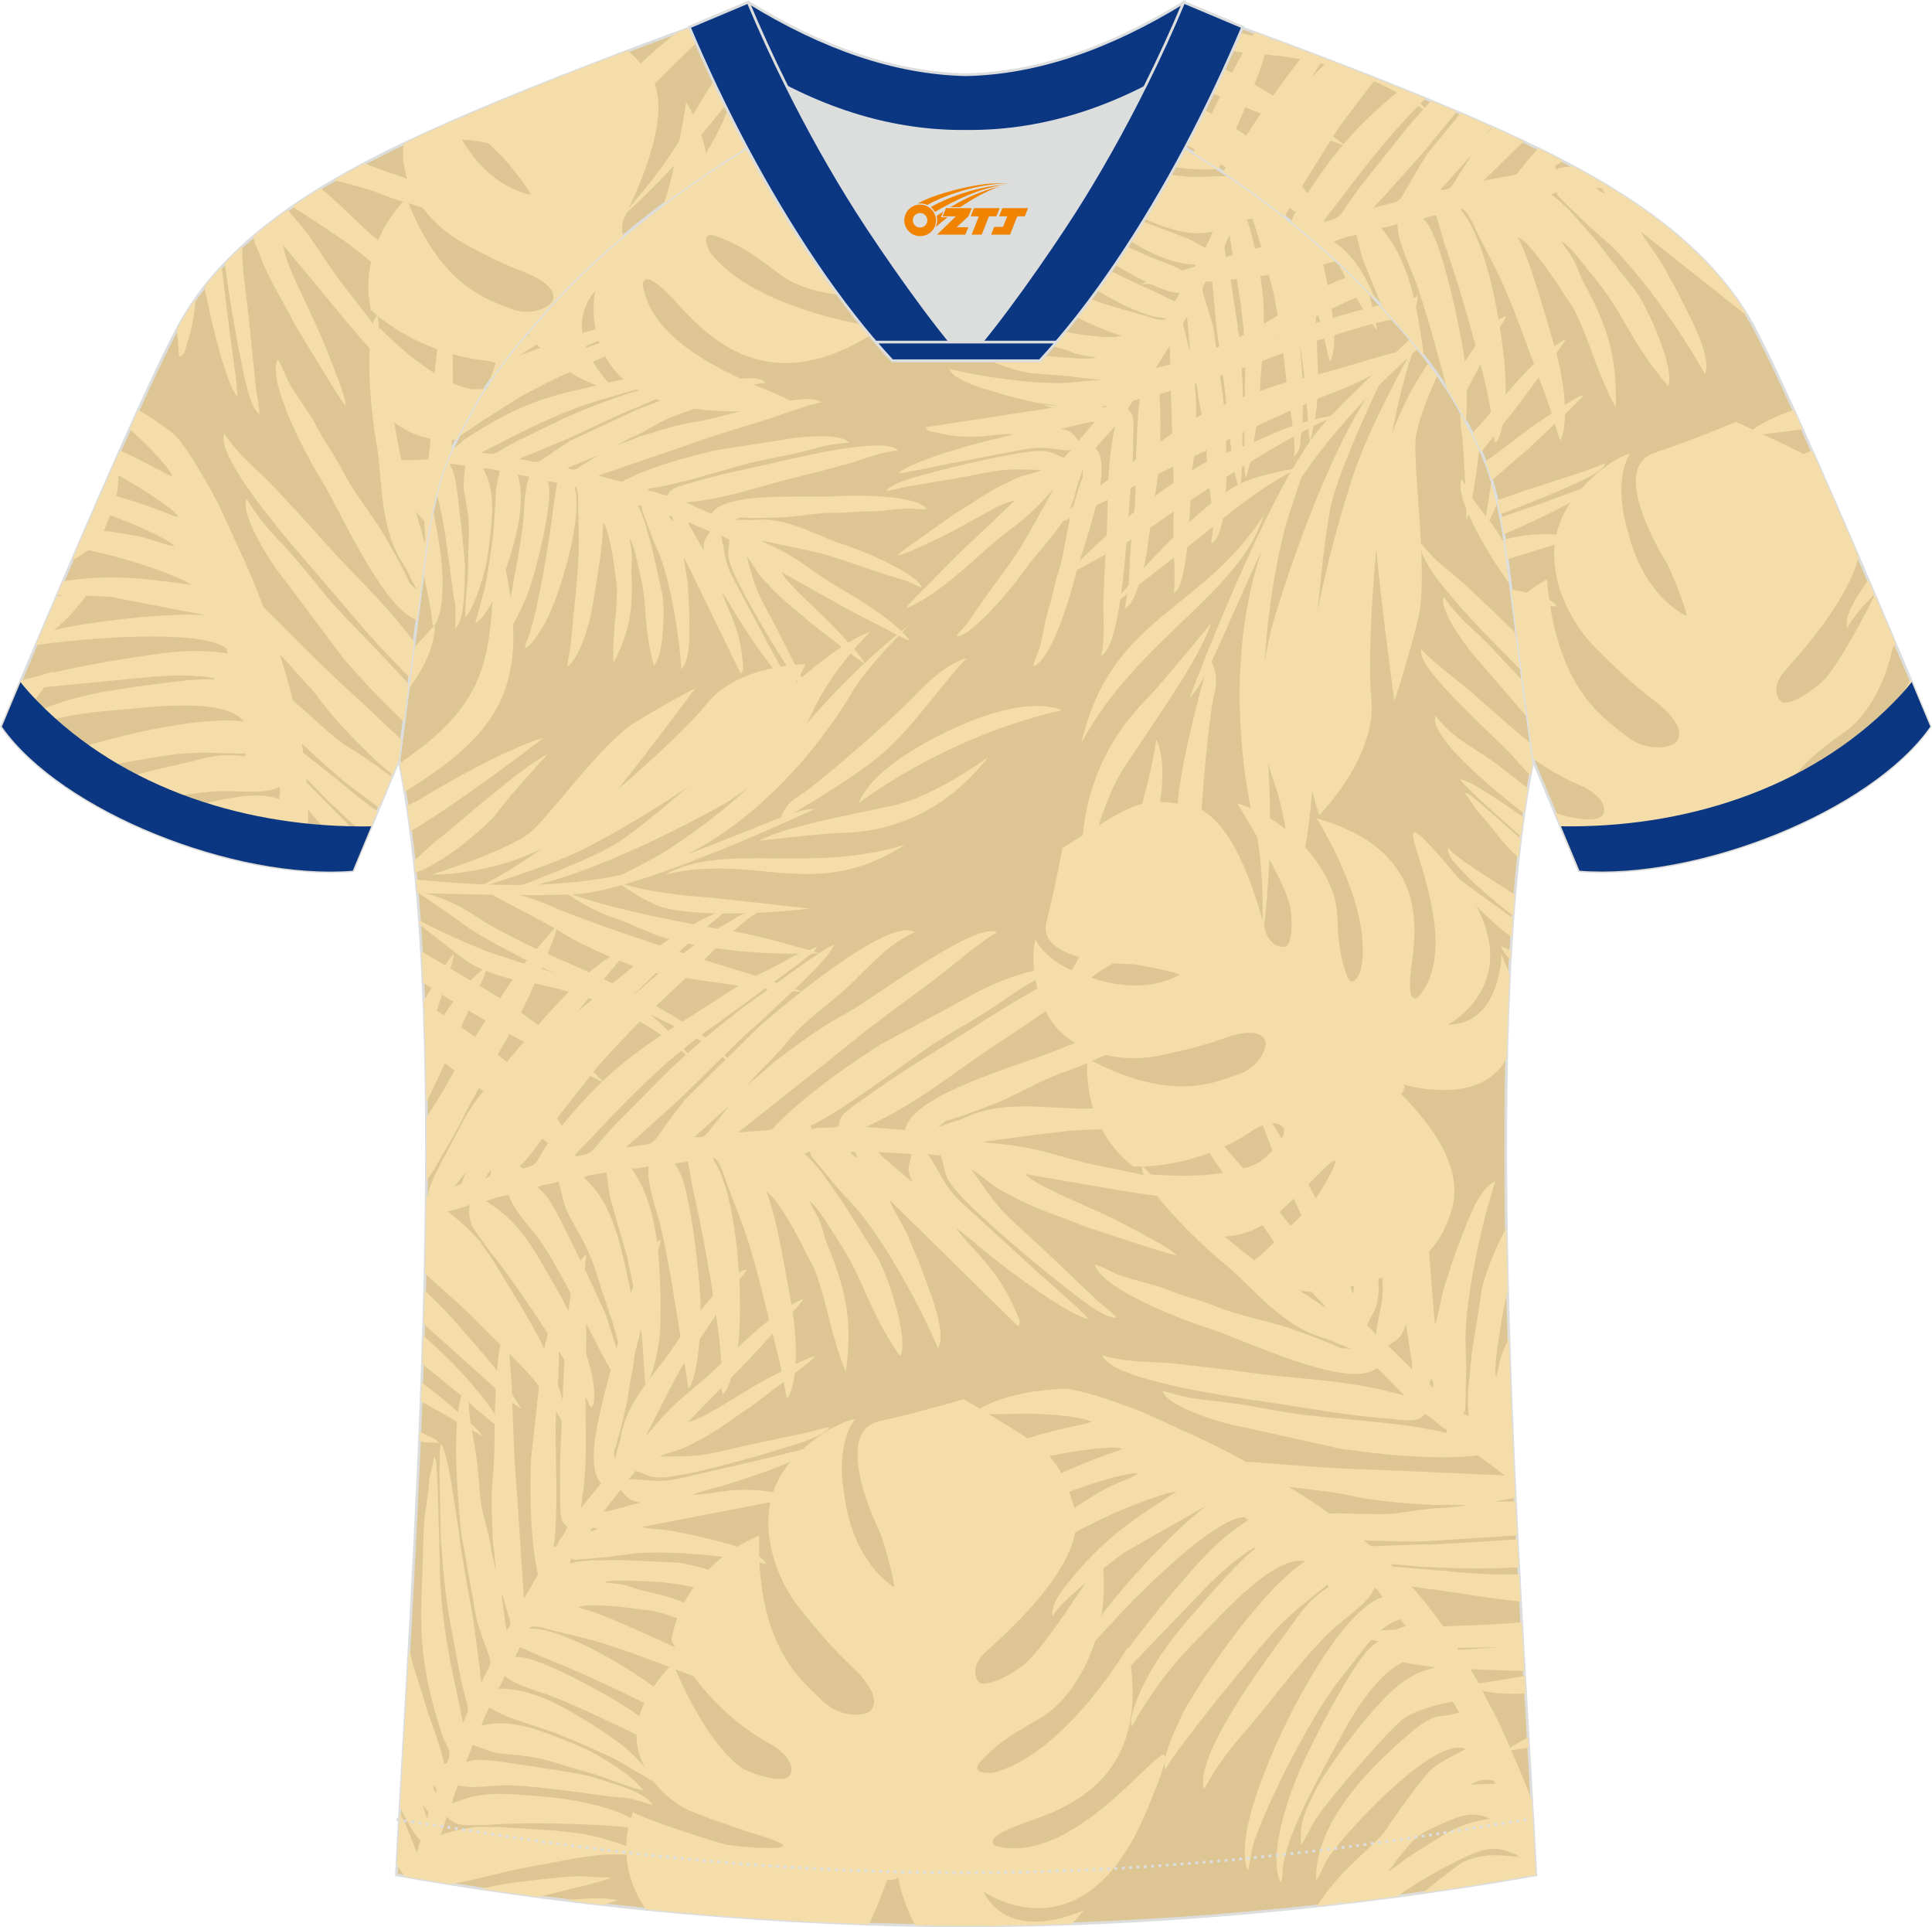 <?xml version="1.0" encoding="utf-8"?>
<!-- Generator: Adobe Illustrator 24.0.1, SVG Export Plug-In . SVG Version: 6.00 Build 0)  -->
<svg xmlns="http://www.w3.org/2000/svg" xmlns:xlink="http://www.w3.org/1999/xlink" version="1.1" id="图层_1" x="0px" y="0px" width="374px" height="373px" viewBox="0 0 374.6 373.67" enable-background="new 0 0 374.6 373.67" xml:space="preserve">
<path fill-rule="evenodd" clip-rule="evenodd" fill="#DDC694" stroke="#DCDDDD" stroke-width="0.528" stroke-miterlimit="22.926" d="  M292.18,107.6c1.27,10.2,4.86,37.79,5.12,39.77c-10.88,52.67-2.19,162.53,0.5,216.15c-36.89,6.53-75.58,9.85-110.48,9.88  c-34.9-0.03-73.59-3.34-110.48-9.88c2.69-53.62,11.38-163.48,0.5-216.15c0.26-1.98,3.84-29.57,5.12-39.77  c0.85-6.8,2.32-14.09,4.85-19.72c1.01-2.26,2.15-4.49,3.41-6.71c3.27-6.53,8.79-13.7,13.72-19.06  c11.23-13.47,29.09-27.09,44.84-35.94c0.96-0.55-1.02-15.43-0.07-15.95c3.94,3.32,25.24,3.26,30.4,6.13l-2.66,0.68  c6.12,2.82,13.01,4.25,19.75,4.26c6.76-0.02-2.74-1.44,3.37-4.27l5.7-2.52c5.15-2.86,16.23-2.28,20.19-5.59  c0.73,0.39-1.96,16.45-1.22,16.88c15.91,8.84,34.11,22.65,45.5,36.3c4.94,5.37,10.47,12.53,13.73,19.06  c1.25,2.22,2.4,4.47,3.41,6.71C289.86,93.53,291.33,100.82,292.18,107.6z"/>
<g>
	<path fill-rule="evenodd" clip-rule="evenodd" fill="#F4DDA9" d="M109.77,368.46c0.34-0.04,0.68-0.08,1.03-0.11   c2.42-0.24,6.06-0.56,9.12,0.1l-2.98,0.86C114.56,369.04,112.16,368.76,109.77,368.46L109.77,368.46z M76.86,363.13l0.19,0.43   l-0.21-0.04L76.86,363.13L76.86,363.13z M78.48,363.81c2.92,0.51,5.86,1,8.8,1.47c0.37-0.05,0.77-0.12,1.24-0.19   c3.57-0.55,9.56-2.37,14.65-3.22c7.57-1.27,13.1-3.08,21.35-1.96c-0.77-0.94-1.76-1.37-2.92-1.89c-1.52-0.68-2.21-0.72-3.85-1.29   c-5.76-2.01-15.93-2.07-21-2.49l-4.3-0.02c-0.16,0.01-0.32,0.02-0.48,0.04c-0.62,0.07-1.55,0.22-2.29,0.38   c-1.54,0.33-2.95,0.66-4.28,1.17c0.36-0.82,0.94-2.65,1.18-3.56c2.43,2.35,4.68,1.48,7.03,1.61l1.67-0.07   c0.85-0.12,2-0.13,2.73-0.16c5.75-0.28,21.37-0.01,26.55,1.11c-0.08-0.42,0.38-0.42-1.41-1.68c-4.16-2.91-13.27-4.38-17.49-4.69   c-4.9-0.35-9.61-1.09-14.34,0.06c-0.76,0.19-1.29,0.37-1.91,0.57c-0.83,0.27-1.1,0.45-1.81,0.72c0.19-1.07,0.81-2.7,1.19-3.56   c3.36,0.73,5.99,0.02,9.04-0.01c4.56-0.04,14.01,1.3,19.04,1.98c5.94,0.8,3-0.16,9.66,1.84c-1.42-2.8-9.6-4.64-12.2-5.57   c-1.43-0.51-17.68-2.98-19.71-3.11c-2.11-0.13-2.58-0.12-4.19,0.31c0.26-1.31,0.88-1.99,1.14-3.3c1.11,0.33,2.95,1.12,4.05,1.42   c2.79,0.75,6.31,0.15,12.63,2.24c2.6,0.86,6.05,1.66,8.51,2.54c2.59,0.92,5.3,2.05,7.99,2.63c-1.64-2.01-3.82-3.64-6.03-5.05   c-2.69-1.71-4.28-2.66-7.64-4.03c-6.15-2.51-12.01-4.98-17.73-3.45c0.24-1.21,1-2.46,1.46-3.5c1.4,0.64,2.34,1.28,3.97,1.92   l8.91,2.98c3.64,1.5,8.85,3.68,11.91,5.28l6.88,4.04c-0.18-1.81-3.8-5.19-5.1-6.34c-1.18-1.04-2.11-1.54-3.42-2.5   c-1.2-0.89-2.28-1.57-3.59-2.39c-5.46-3.41-11.29-6.74-17.78-6.69c0.51-0.68,0.9-1.59,1.28-2.45c1.72,1.66,6.18,2.87,8.51,3.71   c4.48,1.61,12.18,5.36,16.8,7.56l7.92,3.85c-1.07-2.34-3.77-4.48-5.75-6.17c-2.15-1.83-4.75-3.49-7.5-5.05   c-3.07-1.75-14.78-8.24-17.94-7.53c0.25-0.93,0.56-1.18,0.91-1.98l4.53,2.03c6.45,2.47,20.9,9.09,25.87,12.31   c0.69,0.45,1.17,0.71,1.81,1.19c0.77,0.57,0.85,0.82,1.89,1.13c-0.16-1.64-3.38-4.94-4.68-6.15c-3.75-3.48-13.32-9.7-20.79-12.56   c-2.24-0.86-4.3-1.41-5.95-1.49c-0.43-0.02-0.72-0.05-0.9-0.17c0.55-0.49,1.95-0.23,3.34,0.16c3.88,1.08,8.1,1.87,11.8,3.08   c5.84,1.9,10.45,3.8,16.13,5.88c1.57,0.57,2.48,0.94,3.86,1.52c1.08,0.45,2.67,1.29,3.73,1.6c-1.61-3.53-8.2-7.48-12.71-9.46   c-4.37-1.92-12.47-5.82-16.64-6.72c0.31-0.17,0-0.11,0.73-0.28c2.1-0.48,8.44,0.18,10.6,0.54c1.41,0.24,2.39,0.14,4.16,0.63   c5.58,1.53,9.6,3.72,15.63,5.02l-1.21-1.1c-5.63-4.79-10.14-6.53-17.4-8.11c-1.7-0.37-2.09-0.75-3.78-1.12   c-1.65-0.36-2.05-0.15-3.61-0.49c1.36-0.55,5.35-0.27,6.8-0.23c7.34,0.17,9.02,1.13,15.08,1.96c2.39,0.32,4.9,0.46,7.05,0.45   c-1.35-2.66-11.23-5.62-14.94-6.01l-10.78-0.47l-6.02,0.06c0.01,0.06-2.16,0.19-2.55,0.29c-0.6,0.11-0.91,0.18-1.4,0.32l0.25-0.95   c0.66,0.29,0.91,0.21,1.27,0.2l6.18-0.55l4.61-0.63c6.91-0.7,18.96,0.53,25.79,2.01c-1.47-2.89-9.04-4.26-12.93-5.32l-4.77-0.98   c-2.04-0.42-4.36-0.39-6.39-0.83c0.06-0.02,0.15-0.05,0.19-0.06c0.04-0.01,0.14-0.04,0.19-0.06l28.17-5.43   c-0.47-0.93-0.91-0.77-2.37-1.07c-4.21-0.87-7.83-0.76-11.94-0.12c-0.84,0.13-3.51,0.54-4.34,0.42c0.32-0.17-0.01-0.03,0.53-0.23   c0.05-0.02,0.13-0.04,0.19-0.06l2.49-0.74c4.3-1.06,18.11-5.52,20.86-8.21c-1.4,0.01-8.63,1.96-11.19,2.54l-15.36,3.54   c-4.6,1.04-6.22,0.15-10.09,0.18c0.6-0.58,0.87-0.94,1.42-1.6c2.59,0.78,2.6,1.4,5.52,1.24c4.76-0.27,19.36-4.41,23.71-5.83   c1.65-0.54,7.55-2.18,8.37-3.9c-0.71,0.03-3.07,0.72-3.95,0.97l-12.12,2.55c-9.18,2.1-8.21,2.13-16.78,2.19   c0.8-0.72,3.81-1,6.5-2.62c0.83-0.5,1.24-0.6,2.03-1.06c4.48-2.61,5.87-4,9.32-6.17l8.88-6.78c1.12-0.91,2.36-1.81,3.36-2.78   c-1.42,0.05-6.42,2.86-8.07,3.67c-3.81,1.87-9.2,5.53-13.32,7.71c-0.75,0.4-2.48,1.25-3.27,1.28l11.43-11.7   c1.83-2,3.64-3.87,5.49-6.01c1.05-1.21,4.93-5.1,5.41-6.11c-4.94,1.89-11.99,8.65-15.8,12.4c-5.96,5.87-8.12,6.23-13.84,13.2   c-0.24,0.3-0.17,0.22-0.38,0.44c-0.45,0.46-0.13,0.15-0.43,0.38l4.46-8.75c0.84-1.52,1.5-2.93,2.3-4.28   c2.75-4.61,6.85-10.1,10.08-15.55c0.73-1.23,2.17-2.53,2.63-3.48c-1.48,0.06-3.26,1.8-4.29,2.78c-3.46,3.27-7.44,8.43-10.03,12.36   c-3.16,4.82-8.85,10.1-10.01,16.96c-0.26,1.52-0.59,1.95-0.82,3.1l-0.45,1.53l-0.1-1.65c0.67-1.52,2.28-8.21,2.56-9.8   c0.54-3.11,1.04-7.91,1.89-10.75c0.5-1.68,0.76-3.2,1.14-5.26c0.31-1.67,0.8-2.89,1.15-4.92c0.31-1.81,0.58-3.74,0.95-5.53   c0.35-1.7,1.07-2.82,1.37-4.6c-3.72,1.42-7.18,14.35-8.11,18.99c-1.31,6.53-7.71,24.05-3.45,28.16l-3.97,4.87   c1.61-9.32,0.74-16.7,0.95-24.94c0.11-4.23,0.12-8.29,0.11-12.24c0-4.2-0.76-7.36,0.04-11.96c-3.84,1.66-4.37,22.03-4.54,26.76   c-0.26,7.24-0.74,12.63-0.53,20.23c0.06,2.26-0.22,4.89,1.37,5.68c-0.45,1.68-1.7,2.39-2.1,3.91l-0.55-0.12   c0.92-5.34,0.35-17.28,0.38-22.94c0.02-3.96,0.48-7.6,0.59-11.61c0.16-5.68-0.27-5.72,0.76-11.72c-2.47,1.07-4.22,10.1-4.42,13.81   l-1.73,15.84c-0.12,5.4-0.15,9.62,0.27,14.57c0.2,2.36,0.45,4.33,0.92,6.69c0.2,1.01,0.3,0.58-0.12,1.42l-2.41,4.15l-1.3-19.76   c-0.67-7.85-0.73-11.81-1-19.73c-0.11-3.43-0.95-10.84-0.53-13.23c-3.58,1.55-2.55,23.37-3.09,27.71   c-0.67,5.34-0.19,11.39-0.11,13.92c0.26,2.04,0.45,3.92,0.63,5.97c-0.15-1.08-0.75-2.88-1.1-5.48c-1.6-7.52-1.61-4.21-2.42-14.14   c-0.59-7.19-2.53-11.06-1.49-17.07c-5.02,2.17-1.68,29.64-1.66,29.61L92.39,314c0.05,0.16,0.11,0.33,0.16,0.51   c3.15,10.01,3.23,6.19,0.83,11.64c-0.03-0.06-0.05-0.15-0.06-0.2l-0.1-0.4c-0.02-0.08-0.05-0.34-0.07-0.43   c-0.05-0.42-0.05-0.66-0.08-1.12l-1.29-9.76c-0.27-1.56-2.79-15.57-2.65-15.83c-0.12-1.01-0.19-1.55-0.36-2.57   c-0.44-2.69-1.89-14.38-3.33-15.9c-0.31,1.77-0.17,3.61-0.25,5.46l0.23,10.64l0.01,0.43l0.05,2.29v0l0.12,0.98   c0.22,4.73,1.05,12.15,1.98,16.53l1.7,8.98c1.5,6.87,2.07,5.18,0.46,8.83l-0.91-4.57c-2.05-9.26-3.6-17.67-3.59-27.2   c0-1.14-0.14-2.28-0.1-3.49l0,0l-0.3-10.31c-0.05,0.05-0.06-1.89-0.07-2.27l-0.13-1.34c-0.09-1.19,0.03-1.67-0.48-2.5   c-0.14,0.79-0.23,1.53-0.47,2.28c-0.57,1.97-0.36,1.78-0.62,4.03c-0.48,4.19-0.91,4.81-1.01,10.24   c-0.21,11.41-1.41,18.46,1.59,30.35c0.62,2.44,1.2,4.36,1.95,6.72c0.78,2.46,1.92,3.22,1.44,4.71c-0.38,1.17-0.19,0.97-0.96,1.3   c-0.13-1.89-2.36-7.64-3.12-9.95l-2.97-9.57c-0.26-1.03-0.48-1.98-0.69-2.93c-0.62,11.12-1.24,21.54-1.76,30.86l0.72,1.39   l0.03,0.08c0.84,1.4,1.63,3.4,3.24,4.96c-0.26,1-0.45,0.98-0.68,2.31c-0.2-0.32-0.02,0.04-0.27-0.53l-1.91-4.8   c-0.4-0.84-0.79-1.66-1.18-2.48c-0.2,3.56-0.38,6.96-0.55,10.17c0.42,0.71,0.81,1.3,1.14,1.74L78.48,363.81L78.48,363.81z    M93.25,366.2c0.43-0.09,0.9-0.19,1.42-0.31c3.81-0.88,9.71-1.46,13.76-1.87c5.45-0.55,5.81,0.04,9.99,0.02   c-0.61,0.54-7.35,2.14-14.05,3.74C100.65,367.28,96.94,366.76,93.25,366.2L93.25,366.2z M83.04,351.41l0.02-0.1   c0,0-0.23,1.4-0.33,1.14c-0.09-0.27-0.81-2.61-0.81-2.61L83.04,351.41L83.04,351.41z M83.03,351.46 M83.03,351.46L83.03,351.46   L83.03,351.46z M84.54,347.69c-0.29-0.57-0.51-0.62-0.6-1.49C84.58,346.81,84.63,346.63,84.54,347.69L84.54,347.69z M97.21,308.97   c0.15,0.24,0.11,0.15,0.26,0.54l0.97,3.36c0.54,1.66,0.87,1.87-0.27,3.32L97.21,308.97z M97.21,308.97l-0.05-0.6L97.21,308.97   L97.21,308.97z M110.45,303.11L110.45,303.11L110.45,303.11z M115.89,296.37c-0.61,0.33-0.69,0.46-1.51,0.49   C115,296.11,114.55,296.11,115.89,296.37L115.89,296.37z M124.15,291.34l-5.27,1.4c-0.72,0.21-1.08,0.33-1.86,0.33l3.29-4.2   C121.69,290.2,121.32,290.73,124.15,291.34L124.15,291.34z M133.41,275.62"/>
	<path fill-rule="evenodd" clip-rule="evenodd" fill="#F4DDA9" d="M297.01,349c0.29,5.18,0.56,10.05,0.78,14.52   c-7.23,1.28-14.52,2.44-21.85,3.47c2.54-2.13,6.92-5.62,8.12-6.12c4.05-1.67,6.9-1.16,10.5-0.8c-0.68-0.7-1.09-0.66-2.02-1.03   c-2.63-1.05-4.49-0.57-7.04,0.42c-3.02,1.17-11.76,5.95-14.48,8.2c-3.67,0.49-7.34,0.95-11.01,1.37c0.02-0.12,0.03-0.24,0.04-0.36   c-0.22,0.14-0.43,0.28-0.65,0.43c-1.36,0.16-2.72,0.31-4.09,0.46c0.7-1.01,1.43-2.03,2.27-3.13c3.82-5.02,9.55-9.2,11.05-11.5   c1.67-2.56,7.33-10.58,9.18-12.09c2.04-1.66,4.78-2.76,6.35-3.7c-6.08-2.97-24.74,17.76-26.78,21.33   c-0.82,1.42-1.57,3.44-2.22,4.15c-0.19-11.19,10.14-21.48,17.21-27.69c6.27-5.5,6.04-3.48,10.61-4.9l-1.24-2.07   c-1.9,0.11-8.01,1.79-10.02,3.61c-2.85,2.59-4.95,5.11-7.37,7.81c-2.08,2.31-8.21,9.38-9.71,12.13l-2.32,4.33   c-0.51-4.55,1.01-7.26,3.04-11.26c0.22-0.42,0.46-0.8,0.73-1.25c3.24-5.38,11.65-16.52,16.38-19.53c2.7-1.72,3.22-1.72,5.61-2.46   l-1.24-2.07c-7.66-0.76-13.88,9.9-17.2,16.11c-3.44,6.43-9.62,16.95-10.84,24.2c-0.23,1.39,0.08,1.99-0.47,3.43   c-2.5-4.94,1.3-16.02,3.22-20.68c2.24-5.4,10.29-21.1,13.98-24.69c1.44-1.4,5.39-4.2,7.13-4.3l-1.18-1.38   c-4.54,1.38-7.55,6.64-10.91,10.66c-5.55,6.65-13.49,22.12-16.94,31.14c-1.27,3.32-1.11,5.36-1.67,6.85c-1-1.97-0.5-5.86-0.2-7.64   c2.12-12.54,16.84-42.34,26.29-45.28c-0.73-1.22-0.73-1.13-1.47-1.93c-1.25,3.31-6.05,5.92-9.37,9.29   c-5.69,5.76-10.94,13.16-16.64,19.65c-2.51,2.86-5.5,7.05-7.1,10.21c-2-6.19,11.48-24.38,15.7-30.05c2.73-3.67,4.04-6.35,8.47-9.15   l-0.31-0.52c-1.05,1.14-6.13,4.72-9.61,8.37c-3.1,3.25-19.69,23.45-21.76,27.53c-0.54-1.66,0.56-4.25,1.06-5.78l2.42-5.35   c4.95-8.76,15.97-24.39,23.67-29.25c-5.93-1.39-16.42,10.57-19.7,13.86c-5.9,5.91-8.27,9-12.55,15.67   c-0.58,0.91-0.98,1.95-1.45,2.5c-0.4-1.24,0.46-3.65,0.88-4.78c1.76-4.71,4.79-9.41,7.91-13.32c1.77-2.22,12.24-14.48,15.16-16.33   l-0.16-0.26c-3.83,2.42-5.92,4.37-8.81,7.15l-14.62,15.23c-2.24,2.5-4.45,5.28-6.77,7.78c0.12-5.2,16.05-23.56,19.72-27.54   c2.88-3.12,5.48-5.53,9.85-8.3c-5.07-2.48-22.39,15.31-26.04,19.25l-7.22,7.85c0.77-3.21,2.23-5.33,4.08-7.99   c3.69-5.31,15.74-18.47,21.08-21.85l-16.73,9.52c-3.66,2.83-11.9,9.08-13.63,12.17c-0.64-1.99,2.22-5.52,3.25-6.78   c6.42-7.86,11.71-11.61,20.75-17.32c-0.07,0-0.11-0.03-0.2,0.01c-0.09,0.04-0.16,0.01-0.2,0.02l-1.24,0.24   c-0.5,0.13-1.41,0.45-1.89,0.61c-5.99,1.86-17.39,6.97-22.04,10.94c-1.1,0.94-2.18,2.13-3.19,2.8c-0.06-3.41,4.72-8.08,7.83-10.61   c1.61-1.31,4.99-3.31,6.86-4.4c2.03-1.19,4.85-1.98,6.71-3.16c-2.57-0.3-11,2.67-13.13,3.45c-4.31,1.58-9.53,3.73-13.84,6.46   c-0.78-3.25,8.92-8.2,10.51-9.15c1.97-1.17,7.36-3.33,9.88-4.25c1.16-0.43,2.41-0.69,3.4-1.29c-2.54-1.24-24.29,2.86-29.07,5.89   c-0.12-6.98,19.36-9.9,23.19-11.09c-2.37-1.28-11.2-1.71-14.27-1.57c-1.32,0.06-8.15,0.2-8.93-0.18   c5.42-3.43,11.87-4.39,17.72-4.66c3.03-0.14,13.58,3.7,16.29,4.94l10.72,4.91c3.56,1.7,6.91,3.42,10.42,5.5l5.08,2.94   c13.64,8.17,25.61,18.16,34.45,32.92c1.23,2.05,3.33,5.18,4.24,7.22c1.01,2.24,2.58,4.76,3.69,7.26   C293.98,341.51,295.58,345.17,297.01,349L297.01,349z M217.56,280.92L217.56,280.92L217.56,280.92z M288.86,352.6   c-4.07-1.99-7.51,0.34-11.07,1.84c-3.69,1.56-4.7,3.51-6.83,6.05l-1.77,2.39c1.72-1.09,2.8-2.13,4.75-3.36   c1.71-1.08,3.42-2.16,5.13-3.24c2.67-1.69,4.64-2.51,7.31-3.2C287.34,352.84,288.04,352.86,288.86,352.6L288.86,352.6z    M289.46,352.58l-0.6,0.02L289.46,352.58z M289.46,352.58l0.38,0.12L289.46,352.58L289.46,352.58z M289.83,352.7L289.83,352.7   L289.83,352.7z M294.56,360.07l0.38,0.12L294.56,360.07L294.56,360.07z M294.94,360.18L294.94,360.18L294.94,360.18z    M290.01,345.81c-0.78-1.06-0.15-0.49-1.08-0.66c-1.28-0.24-2.55,0.1-3.73,0.85l0.6,0c0.16-0.01,0.42-0.03,0.6-0.04l3.2-0.1   C289.67,345.85,289.92,345.81,290.01,345.81z"/>
	<g>
		<path fill-rule="evenodd" clip-rule="evenodd" fill="#F4DDA9" d="M271.83,68.2c-0.52-0.5-13.56,3.96-19.31,5.14    c-5.75,1.19-17.69,5.85-21.27,8.02c-3.58,2.18-24.23,17.02-28.3,21.24c0,0,9.24-4.29,13.86-6.75c4.63-2.46,31.62-16,41.79-19.76    C268.77,72.34,271.83,68.2,271.83,68.2z"/>
		<path fill-rule="evenodd" clip-rule="evenodd" fill="#F4DDA9" d="M286.89,86.83c-0.67,5.61-1.49,11.08-2.51,14.06    c0,0-0.41-13.98-1.05-17.63c-0.12-0.7-0.17-1.96-0.13-3.57c0.27,0.49,0.52,0.99,0.77,1.47C285.02,83.04,286,84.94,286.89,86.83z"/>
		<path fill-rule="evenodd" clip-rule="evenodd" fill="#F4DDA9" d="M278.77,72.66c-2.13,4.73-4.12,9.85-4.3,12.79    c-0.39,6.53,2.57,26.32,0.47,34.77c-2.1,8.44-4.57,15.73-4.57,15.73s-3.48-25.71-3.6-31.7c-0.1-5.03-0.07-19.05,10.27-33.95    C277.63,71.07,278.21,71.86,278.77,72.66z"/>
		<path fill-rule="evenodd" clip-rule="evenodd" fill="#F4DDA9" d="M202.22,78.34c0,0,5.81,6.11,51.49-11.73    c0,0,10.76-3.61,14.83-4.37c0.51-0.1,1.03-0.19,1.56-0.29c-0.78-0.93-1.59-1.86-2.43-2.79c-5.1,1.08-16.98,4.66-20.51,6.34    c0,0,12.18-6.33,15.13-7.53c0.65-0.27,1.73-0.71,3.1-1.26c-1.04-1.09-2.12-2.18-3.23-3.26c-2.87,0.85-6.09,2.4-9.07,4.22    c-3.58,2.18-21.87,16.42-45.6,15.3c0,0,11.76,1.7,17.1,0.97C224.59,73.95,208.28,80.18,202.22,78.34z"/>
		<path fill-rule="evenodd" clip-rule="evenodd" fill="#F4DDA9" d="M289.25,93.02c-0.95,5.83-1.52,9.92-1.52,9.92s1-1.6,2.67-5.58    C290.05,95.88,289.67,94.43,289.25,93.02z"/>
		<path fill-rule="evenodd" clip-rule="evenodd" fill="#F4DDA9" d="M221.11,55.05c0,0,18.21,0.35,35.04-3.69l3.02-0.73    c-1.87-1.72-3.8-3.41-5.79-5.07C238.36,49.32,228.74,52.67,221.11,55.05z"/>
		<path fill-rule="evenodd" clip-rule="evenodd" fill="#F4DDA9" d="M238.17,34.11c-9.9,1.2-23.87,2.45-28.45,1.29    c11.21,7.99,25.99,8.17,39.07,6.44C245.32,39.13,241.75,36.53,238.17,34.11z"/>
		<path fill-rule="evenodd" clip-rule="evenodd" fill="#F4DDA9" d="M206.4,111.77c0,0,12.23-6.3,17.89-10.31    c5.65-4.01,28.72-19.42,35.92-21.1c0,0-6.49,0.57-13.45,3.77c-6.97,3.2-10.63,3.74-16.18,7.44    C225.03,95.27,216.73,100.91,206.4,111.77z"/>
		<path fill-rule="evenodd" clip-rule="evenodd" fill="#F4DDA9" d="M251.74,90.77c0,0-6.55,0.91-10.89,2.81    c-4.34,1.9-14.27,10.33-25.61,24.14c0,0,17.33-13.4,20.1-15.72C238.12,99.67,245.17,93.94,251.74,90.77z"/>
		<path fill-rule="evenodd" clip-rule="evenodd" fill="#F4DDA9" d="M245.03,99.91c-12.21,18.97-29.57,19.42-35.35,44.13    C220.49,123.91,240.43,115.03,245.03,99.91z"/>
		<path fill-rule="evenodd" clip-rule="evenodd" fill="#F4DDA9" d="M234.83,120.81c0,0-8.73,10.7-11.57,13.74    c-2.84,3.04-15.69,14.72-13.19,37.59c0,0,2.55-15.19,7.96-23.44C223.44,140.45,232.55,127.89,234.83,120.81z"/>
		<path fill-rule="evenodd" clip-rule="evenodd" fill="#F4DDA9" d="M224.2,143.41c0,0-3.23,24.51-18.83,48.62    c0,0,8.3-2.06,15.65-22.06C228.39,149.97,224.2,143.41,224.2,143.41z"/>
		<path fill-rule="evenodd" clip-rule="evenodd" fill="#F4DDA9" d="M234.51,127.69c0,0-5.44,18.33-6.2,28.49    c-0.76,10.16,1.94,24.57,1.36,29.16c0,0,2.74-3.35,2.66-13.48c-0.08-10.14,1.96-32.81,3.11-37.19    C236.6,130.27,234.51,127.69,234.51,127.69z"/>
		<path fill-rule="evenodd" clip-rule="evenodd" fill="#F4DDA9" d="M250.22,174.04c0,0,0.49-12.13-3.35-22.91    c-3.84-10.78-2.08-23.7,0.36-31.68c2.44-7.99,11.17-35.12,21.53-47.7c0,0-9.08,18.71-10.68,26.27c-1.6,7.56-3.12,25.51-3.09,28.7    C255.02,129.93,256.06,162.41,250.22,174.04z"/>
		<path fill-rule="evenodd" clip-rule="evenodd" fill="#F4DDA9" d="M274.35,66.86c-1.62,2.89-9.1,16.46-11.99,25.4    c-3.24,10.05-14.21,45.28-6.52,65.74c0,0,11.29-11.29,10.05-22.7c-1.03-9.52,1.24-49.06,8.52-68.36L274.35,66.86z"/>
		<path fill-rule="evenodd" clip-rule="evenodd" fill="#F4DDA9" d="M244.81,181.84c0,0,0.46-13.71-1.43-21.3    c-1.89-7.59-7.82-37.38,5.01-62.82c0,0,3.78-6.54,4.96-8.13c0,0-3.34,9.64-4.23,12.92c-0.89,3.27-4.26,18.43-3.9,31.27    C245.59,146.61,247.61,160.77,244.81,181.84z"/>
		<path fill-rule="evenodd" clip-rule="evenodd" fill="#F4DDA9" d="M230.67,135.27c0,0,14.79-39.56,25.19-52.16    c2.43-2.95,8.89-9.28,17.55-17.38c0.52,0.62,1.04,1.24,1.55,1.88c-10.25,9.09-22.01,21.3-28.81,35.87    C235.92,125.41,234.01,131.94,230.67,135.27z"/>
	</g>
	<g>
		<path fill-rule="evenodd" clip-rule="evenodd" fill="#F4DDA9" d="M173.99,363.42c0,0,0.81,5.06,3.47,9.89    c3.31,0.06,6.6,0.09,9.85,0.09c6.72-0.01,13.58-0.13,20.54-0.38c0.75-0.8,1.5-1.68,2.24-2.64c0,0-14.1,6.88-19.46-3.68    c0,0,19.43,13.93,31.75-15.71c12.32-29.64-9.53,12-29.18,6.95c0,0-3.63-1.34,5.23-4.42c8.87-3.08,25.23-8.78,20.27-34.19    c0,0-12.28,20.96-26.19,24.38c0,0-4.99,0.5-2.16-2.44c2.83-2.94,4.81-4.44,11.39-8.17c6.58-3.73,14.15-16.25,11.91-31.25    c0,0-11.19,18.34-15.78,21.45c-4.59,3.12-6.98,3.33-7.82,3c-0.84-0.32-1.98-3.08,0.84-5.78c2.82-2.7,20.77-17.78,17.38-28.38    c-3.39-10.61-4.53-10.71-21.42-20.86c0,0-7.03,2.13-16.47,4.32c-9.44,2.18,0.29,21.63,0.29,21.63s2.22,6.41,2.73,10.49    c0,0-8.03-4.37-9.72-18.03c0,0-1.93-9.03,2.08-14.53c0,0-3.9,0.55-9.37,5.16c-6.25,5.25-7.72,10.74-7.38,16.38    c0.28,4.64,2.34,10.55,6.08,15.22c3.04,3.81,6.36,7.73,9.89,11.03c6.27,5.88,4.39,8.25,3.69,8.86c-0.7,0.61-5.37,1.78-9.43-2.24    c-4.06-4.01-12.52-10.45-12.06-31.82c0,0-14.14,5.08-17.04,20.17c0,0,5.48,12.86,19.86,20.59c0,0,4.23,2.62,3.35,5.31    c-0.88,2.7-8.51-0.36-9.37-0.92c-0.87-0.56-7.04-4.74-13.55-20.46c-0.24,0.49-6.98,6.64-7.02,13.97    c-0.04,6.53,5.45,12.82,11.03,14.96c0,0,3.88,1.64,14.03,4.9c10.15,3.27-6.15,1.72-7.63,1.4c-1.49-0.32-16.43-5.05-18.1-6.34    c0,0-4.27,9.05,2.48,18.85c14.62,1.46,29.15,2.43,43.25,2.89c1.84-3.67,2.95-7.07,3.56-8.68    C172,364.4,173.84,364.97,173.99,363.42z"/>
		<path fill-rule="evenodd" clip-rule="evenodd" fill="#F4DDA9" d="M174.43,362.6c0,0-0.32,1.82-0.87,1.78    c-0.55-0.04-1.23,0.03-1.07-1.61c0.17-1.64,6.05-54.62,16.07-85.44C188.56,277.34,177.08,329.46,174.43,362.6z"/>
		<path fill-rule="evenodd" clip-rule="evenodd" fill="#F4DDA9" d="M172.29,363.05c0.11,0-6.48,5.05-14.16,9.6l-1.48-0.07    c5.71-3.3,12.21-7.43,16.4-11.2C173.05,361.37,173.76,361.87,172.29,363.05z"/>
		<path fill-rule="evenodd" clip-rule="evenodd" fill="#F4DDA9" d="M132.72,363.2c0,0,26.86,2.33,40.73-2.25    c0,0,0.46,0.86-1.89,1.32C169.23,362.74,149.64,366.79,132.72,363.2z"/>
		<path fill-rule="evenodd" clip-rule="evenodd" fill="#F4DDA9" d="M172.67,358.07c0,0,0.99,0.4,0.83,0.82    c-0.16,0.42-0.75,0.76-1.84,0.38c-1.09-0.37-27.38-7.66-35.48-14.61C136.19,344.66,160.02,355.63,172.67,358.07z"/>
		<path fill-rule="evenodd" clip-rule="evenodd" fill="#F4DDA9" d="M174.68,348.57c-0.42-0.02-24.19-11.35-28.41-19.69    c0,0,2.46,2.5,3.88,3.75c1.42,1.25,15.61,11.22,24.75,14.69L174.68,348.57z"/>
		<path fill-rule="evenodd" clip-rule="evenodd" fill="#F4DDA9" d="M178.03,326.02c-0.38-0.03-2.39-2.31-3.51-3.1    c-1.12-0.79-14.56-9.6-17.77-30.79c0,0,0.51,10.45,4.69,17.04c0,0,4.53,7.71,8.73,11.2c4.2,3.5,7.86,7.1,7.86,7.1L178.03,326.02z"/>
		<path fill-rule="evenodd" clip-rule="evenodd" fill="#F4DDA9" d="M181.67,306.35c0,0-5.94-7.06-8.19-19.64    c0,0-1.03-1.55-0.39,2.87c0.65,4.42,4.74,13.97,8.2,18.26L181.67,306.35z"/>
		<path fill-rule="evenodd" clip-rule="evenodd" fill="#F4DDA9" d="M197.09,287.63c0,0-1.07,6.09-15.19,18.23l0.27,1.1    C182.16,306.97,198.19,293.04,197.09,287.63z"/>
		<path fill-rule="evenodd" clip-rule="evenodd" fill="#F4DDA9" d="M200.07,305.23c0,0-12.43,12.67-20.58,14.28l-0.29,1.29    c0,0,6.08-1.85,11.96-6.45C197.05,309.74,201.27,306.11,200.07,305.23z"/>
		<path fill-rule="evenodd" clip-rule="evenodd" fill="#F4DDA9" d="M206.62,319.86c0,0,0.37-0.97,0-0.98c-0.38,0-2.8,4.72-4.63,6.87    c-1.84,2.15-10.96,12.09-26.26,16.03l-0.04,1.97c0,0,6.47-2.18,10-4.1C189.2,337.74,200.85,331.67,206.62,319.86z"/>
		<path fill-rule="evenodd" clip-rule="evenodd" fill="#F4DDA9" d="M173.82,357.06c0,0,3.74-2.76,9.45-3.99    c5.72-1.23,15.7-3.57,18.66-5.08c2.96-1.51,10.77-7.71,12.83-12.01c0,0-3.15,7.82-11.94,12.35c-8.79,4.52-16.12,4.8-20.91,6.26    c-4.78,1.46-7.62,3.65-7.62,3.65L173.82,357.06z"/>
		<path fill-rule="evenodd" clip-rule="evenodd" fill="#F4DDA9" d="M203.11,362.82c0,0-20.63-0.17-29.38-2.34l-0.06,1.12    C173.67,361.6,198.2,364.93,203.11,362.82z"/>
		<path fill-rule="evenodd" clip-rule="evenodd" fill="#F4DDA9" d="M194.1,373.36c-2-0.33-6.57-1.24-9.04-3.08    c-3.23-2.4-9.46-7.45-11.38-8.67l-0.1,1.22c0,0,7.83,5.6,10.14,7.4c1.57,1.22,4.93,2.61,7.82,3.16    C192.39,373.38,193.24,373.37,194.1,373.36z"/>
	</g>
	<g>
		<path fill-rule="evenodd" clip-rule="evenodd" fill="#F4DDA9" d="M94.74,172.88c0.02,0.6,10.35,5.49,14.45,8.11    c4.1,2.62,13.9,6.76,17.28,7.53c3.38,0.77,24.24,3.9,29.1,3.74c0,0-7.97-2.79-12.14-4.01c-4.17-1.21-28.04-8.78-36.26-12.42    C98.95,172.18,94.74,172.88,94.74,172.88z"/>
		<path fill-rule="evenodd" clip-rule="evenodd" fill="#F4DDA9" d="M80.28,166.93c1.7-1.62,3.68-3.48,4.92-4.39    c2.54-1.85,15.47-13.55,20.99-16.35c0,0-7.84,8.54-9.57,11.09c-1.44,2.12-9.81,9.67-16.11,11.96    C80.44,168.46,80.36,167.7,80.28,166.93z"/>
		<path fill-rule="evenodd" clip-rule="evenodd" fill="#F4DDA9" d="M83.63,169.6c0,0,15.51-4.85,19.51-8.5    c4-3.66,13.69-17.13,19.83-20.94c6.13-3.8,11.81-6.71,11.81-6.71s-12.8,17.29-16.2,20.92C115.19,158.01,104.31,169.12,83.63,169.6    z"/>
		<path fill-rule="evenodd" clip-rule="evenodd" fill="#F4DDA9" d="M141.98,207.11c0,0,0.08-6.99-37.39-22.81    c0,0-8.48-4.08-11.34-5.98c-2.81-1.86-6.04-4.1-12.41-5.55l0.01,0.17c1.57,1.07,7.89,5.41,10.13,7.05    c2.57,1.88,13.44,7.6,16.85,8.75c0,0-10.9-3.29-13.35-4.27c-1.9-0.76-8.13-3.23-13.19-6.02l0.06,0.8    c3.43,2.75,7.99,6.37,9.38,7.26c2.31,1.49,5.67,2.68,9.06,3.45c3.38,0.77,22.49,2.89,35.95,17.28c0,0-6.01-7.81-9.6-10.47    C126.14,196.78,139.44,202.51,141.98,207.11z"/>
		<path fill-rule="evenodd" clip-rule="evenodd" fill="#F4DDA9" d="M79.6,161.19c10.73-6.46,25.79-18.15,25.79-18.15    s-7.32,1.79-24.53,12.24c0,0-0.77,0.35-1.96,0.87C79.14,157.8,79.38,159.47,79.6,161.19z"/>
		<path fill-rule="evenodd" clip-rule="evenodd" fill="#F4DDA9" d="M117.28,210.02c0,0-10.62-10.74-22.96-18.07    c-3.9-2.31-8.28-4.89-12.63-7.5c0.12,1.99,0.22,4.01,0.32,6.06c0.98,0.66,1.99,1.31,3.02,1.95    C100.38,201.9,110.11,206.39,117.28,210.02z"/>
		<path fill-rule="evenodd" clip-rule="evenodd" fill="#F4DDA9" d="M88.05,198.25c-1.88-1.25-3.86-2.65-5.89-4.13    c0.12,2.97,0.21,5.98,0.29,9.03c2.72,2.21,4.87,3.9,5.97,4.62c3.37,2.21,21.27,15.63,24.27,20.51    C110.25,214.84,98.29,205.09,88.05,198.25z"/>
		<path fill-rule="evenodd" clip-rule="evenodd" fill="#F4DDA9" d="M158.82,184.82c0,0-10.91-3.33-16.59-4.22    c-5.68-0.89-28.3-5.07-33.55-8.23c0,0,4.19,3.41,10.17,5.54s8.48,3.92,13.92,4.93C138.21,183.85,146.41,185.3,158.82,184.82z"/>
		<path fill-rule="evenodd" clip-rule="evenodd" fill="#F4DDA9" d="M119.73,171.08c0,0,4.42,3.24,8.1,4.63    c3.68,1.38,14.46,2.11,29.18,0.46c0,0-18.05-2.06-21.04-2.28C132.98,173.67,125.47,173,119.73,171.08z"/>
		<path fill-rule="evenodd" clip-rule="evenodd" fill="#F4DDA9" d="M129.01,169.53c18.23-4.22,28.8,5.56,46.53-5.78    C157.47,169.46,140.49,163.21,129.01,169.53z"/>
		<path fill-rule="evenodd" clip-rule="evenodd" fill="#F4DDA9" d="M147.16,163.01c0,0,11.38-1.31,14.82-1.47    s17.84,0.33,29.58-14.71c0,0-10.3,7.56-18.29,9.33C165.29,157.92,152.6,160.12,147.16,163.01z"/>
		<path fill-rule="evenodd" clip-rule="evenodd" fill="#F4DDA9" d="M166.54,155.72c0,0,16.09-12.7,39.3-18.01    c0,0-6.12-3.58-22.06,4.06C167.85,149.4,166.54,155.72,166.54,155.72z"/>
		<path fill-rule="evenodd" clip-rule="evenodd" fill="#F4DDA9" d="M151.32,159.1c0,0,13.83-7.75,20.16-13.35    c6.33-5.6,13.06-15.72,16.05-18.12c0,0-3.57,0.4-9.38,6.47c-5.81,6.07-20.14,18.36-23.36,20.31    C151.58,156.36,151.32,159.1,151.32,159.1z"/>
		<path fill-rule="evenodd" clip-rule="evenodd" fill="#F4DDA9" d="M77.46,148c19.63-13.32,17.11-22.3,18.89-44.96    c6.97,27.58,3.08,37.6-17.88,50.46C78.15,151.6,77.82,149.77,77.46,148z"/>
		<path fill-rule="evenodd" clip-rule="evenodd" fill="#F4DDA9" d="M79.11,133.72c3.1-4.2,5.24-8.56,5.16-12.55    c0,0-1.73,1.94-4.13,4.55L79.11,133.72z"/>
		<path fill-rule="evenodd" clip-rule="evenodd" fill="#F4DDA9" d="M168.8,122.47c0,0-7.31,6.93-11.26,15.56    c-3.95,8.63-12.47,15.29-18.53,18.62c-6.07,3.33-26.95,14.41-40.38,15.9c0,0,16.22-5.87,21.54-9.44    c5.32-3.57,16.6-13.36,18.43-15.27C140.43,145.92,158.59,126.01,168.8,122.47z"/>
		<path fill-rule="evenodd" clip-rule="evenodd" fill="#F4DDA9" d="M91.97,172.36c0,0,14.58-4.21,22.31-8.31    c7.74-4.1,34.63-18.69,41.89-35.3c0,0-13.24,0.18-19.1,7.68C132.12,142.76,107.43,165.36,91.97,172.36z"/>
		<path fill-rule="evenodd" clip-rule="evenodd" fill="#F4DDA9" d="M176.52,120.96c0,0-8.2,7.88-11.47,13.49    c-3.27,5.61-16.97,26.74-39.3,34.44c0,0-6.03,1.7-7.65,1.96c0,0,7.56-3.8,9.98-5.23c2.42-1.43,13.19-8.49,20.4-16.33    C155.68,141.46,162.67,131.87,176.52,120.96z"/>
		<path fill-rule="evenodd" clip-rule="evenodd" fill="#F4DDA9" d="M157.99,156.82c0,0-31.66,14.96-45.13,16.44    c-4.29,0.47-16.64,0.35-31.98-0.12c-0.08-0.87-0.16-1.74-0.24-2.6c11.92,1.1,32.39,2.81,49.76-3.78    C149.17,159.64,154.08,156.87,157.99,156.82z"/>
	</g>
	<path fill-rule="evenodd" clip-rule="evenodd" fill="#F4DDA9" d="M82.06,258.97c3.08,2.76,6.29,5.71,9.56,9.59   c1.89,2.24,4.69,5.62,6.12,9.09l-5.4-4.43c-1.75-1.56-3.15-2.9-4.97-4.29l-5.49-4.45C81.95,262.64,82.01,260.81,82.06,258.97   L82.06,258.97z M81.76,268.05c-0.04,1.22-0.09,2.44-0.14,3.65l11.95,6.77c-1.28-1.83-3.37-3.4-5-4.86   c-1.66-1.49-3.3-2.88-5.01-4.17C82.93,268.96,82.34,268.5,81.76,268.05L81.76,268.05z M81.39,277.52l-0.08,1.82   c1.1,0.45,1.19,0.31,3.79,0.43c-0.77-1.04-1.81-1.1-2.78-1.68C82,277.9,81.7,277.71,81.39,277.52L81.39,277.52z M82.16,194.03   c1.77-2.87,4.54-7.98,5.86-9.09c-0.26,1.55-0.67,2.87-1.24,4.37c-0.86,2.29-1.72,6.16-3.01,8.77c-0.33,0.68-0.87,1.69-1.39,2.75   C82.32,198.54,82.25,196.27,82.16,194.03L82.16,194.03z M82.43,202.36c0.1,3.75,0.16,7.57,0.2,11.43c0.83-1.76,1.64-3.48,2.44-5.11   l8.21-18.16c0.53-1.03,0.85-1.86,1.03-2.91C90.42,189.51,85.02,198.38,82.43,202.36L82.43,202.36z M82.66,216.69   c0.03,4.05,0.02,8.16,0,12.29l1.41-2.11c1.79-3.14,3.56-6.06,5.25-9.27c0.22-0.42,0.35-0.68,0.35-0.68l0,0   c1.53-3.36,8.41-15.09,9.97-18.05c0.86-1.63,1.68-3.23,2.51-4.86c0.78-1.53,1.39-3.21,2.15-4.76c0.74-1.52,3.83-8.53,3.65-9.79   l-5.72,6.59c-3.88,4.92-10.33,15.24-13.89,21.17c-1.49,2.48-2.66,4.78-4.26,7.21C83.67,215.04,83.19,215.81,82.66,216.69   L82.66,216.69z M82.63,231.9c-0.05,4.98-0.13,10-0.24,15.04c3.11,2.86,7.23,6.32,10.46,9.66c6.42,6.62,11.98,10.86,16.5,19.78   c0.41-1.4,0.15-2.68-0.13-4.17c-0.37-1.96-0.79-2.68-1.34-4.69c-1.94-7.07-8.81-17.18-11.86-22.47l-2.92-4.27   c-0.11-0.15-0.23-0.3-0.37-0.45c-0.49-0.57-1.27-1.38-1.93-2c-1.38-1.3-2.66-2.47-4.07-3.44c1.06-0.2,3.26-0.87,4.33-1.26   c-0.67,4.01,1.73,5.65,3.2,8.05l1.2,1.61c0.7,0.76,1.49,1.9,2.02,2.59c4.2,5.49,14.59,21.14,17.01,27.02   c0.36-0.36,0.68,0.09,0.7-2.54c0.05-6.1-4.71-16.12-7.29-20.5c-2.99-5.08-5.48-10.25-9.85-14.15c-0.71-0.63-1.25-1.03-1.87-1.5   c-0.83-0.63-1.19-0.79-1.95-1.3c1.19-0.55,3.23-1.04,4.33-1.26c1.57,3.82,4.06,5.94,6.18,8.94c3.15,4.48,8.27,14.74,11.03,20.18   c3.26,6.43,2.2,2.86,4.77,10.82c1.8-3.31-1.96-12.66-2.81-15.87c-0.47-1.76-9.11-19.52-10.37-21.62c-1.31-2.18-1.64-2.64-3.16-3.93   c1.47-0.64,2.57-0.49,4.04-1.12c0.43,1.32,0.9,3.68,1.36,4.97c1.16,3.27,4.15,6.35,6.4,14.02c0.92,3.15,2.48,7.12,3.29,10.15   c0.85,3.19,1.59,6.64,2.85,9.7c0.87-3,0.99-6.26,0.88-9.41c-0.14-3.83-0.29-6.04-1.22-10.3c-1.71-7.8-3.27-15.28-8.68-19.9   c1.36-0.59,3.12-0.69,4.46-0.95c0.32,1.83,0.33,3.19,0.81,5.24l3.13,10.85c0.99,4.62,2.4,11.27,2.9,15.39l0.69,9.56   c1.67-1.41,2.54-7.31,2.79-9.38c0.23-1.88,0.09-3.14,0.15-5.09c0.06-1.8,0-3.32-0.08-5.19c-0.35-7.72-1.04-15.77-5.51-22.16   c1.02,0.04,2.19-0.2,3.3-0.41c-0.47,2.84,1.38,8.07,2.14,10.95c1.46,5.53,3,15.71,3.98,21.77l1.6,10.46   c1.59-2.66,1.86-6.78,2.18-9.89c0.35-3.37,0.22-7.08-0.11-10.86c-0.37-4.23-1.93-20.25-4.78-22.88c1.09-0.39,1.55-0.25,2.59-0.45   l1.08,5.86c1.95,8.06,5.26,26.87,5.47,33.99c0.03,0.99,0.09,1.64,0.06,2.6c-0.04,1.15-0.23,1.41,0.17,2.65   c1.51-1.28,2.58-6.71,2.89-8.82c0.89-6.09,0.52-19.79-1.76-29.14c-0.68-2.8-1.54-5.21-2.58-6.91c-0.27-0.44-0.45-0.75-0.44-1.01   c0.86,0.21,1.56,1.78,2.12,3.41c1.57,4.57,3.67,9.29,5,13.77c2.11,7.08,3.37,12.93,5.19,19.96c0.5,1.95,0.76,3.1,1.12,4.85   c0.29,1.37,0.55,3.52,0.96,4.78c2.4-4.01,1.8-13.21,0.69-19.02c-1.08-5.63-2.75-16.3-4.7-21.05c0.38,0.19,0.11-0.07,0.77,0.53   c1.91,1.75,5.58,8.47,6.69,10.85c0.73,1.56,1.49,2.46,2.21,4.55c2.29,6.57,2.87,12.04,5.69,18.89l0.26-1.95   c0.9-8.84-0.46-14.49-3.85-22.75c-0.79-1.93-0.68-2.58-1.47-4.5c-0.77-1.87-1.25-2.13-1.98-3.91c1.47,0.97,3.91,5.12,4.87,6.57   c4.84,7.37,5.03,9.69,8.35,16.25c1.31,2.58,2.88,5.16,4.36,7.28c1.71-3.14-2.1-14.94-4.24-18.88l-6.89-10.98l-4.17-5.92   c-0.05,0.05-1.66-2.01-2.02-2.33c-0.51-0.52-0.8-0.77-1.27-1.17l1.11-0.4c0.17,0.85,0.41,1.05,0.67,1.39l4.76,5.74l3.77,4.13   c5.4,6.36,12.41,19.11,15.61,26.88c1.86-3.42-1.95-11.85-3.56-16.42l-2.28-5.39c-0.98-2.3-2.59-4.58-3.54-6.88   c0.07,0.04,0.15,0.12,0.19,0.15c0.04,0.03,0.14,0.11,0.19,0.15l24.59,24.16c0.6-1.1,0.14-1.42-0.56-3.07   c-2.01-4.75-4.59-8.27-8.02-11.89c-0.7-0.74-2.93-3.11-3.38-4.01c0.39,0.2,0.03-0.03,0.59,0.37c0.05,0.04,0.13,0.1,0.19,0.14   l2.43,1.96c3.98,3.53,17.81,14.15,22.35,15.04c-0.96-1.38-7.82-7.2-10.15-9.34l-13.97-12.78c-4.17-3.84-4.39-6.05-7.05-9.86   c0.99,0.19,1.53,0.22,2.55,0.31c1,3.1,0.38,3.53,2.54,6.3c3.51,4.52,17.57,16.15,21.94,19.48c1.66,1.26,7.31,5.98,9.57,5.62   c-0.51-0.69-2.81-2.55-3.66-3.25l-10.78-10.25c-8.34-7.65-7.71-6.67-13.61-15.11c1.26,0.31,3.59,3.09,7.02,4.64   c1.07,0.48,1.44,0.82,2.43,1.29c5.64,2.66,7.96,3.07,12.46,5.01l12.76,4.17c1.67,0.48,3.4,1.1,5.05,1.43   c-1.02-1.37-7.2-4.4-9.13-5.48c-4.45-2.5-11.75-5.33-16.72-7.92c-0.91-0.47-2.93-1.6-3.5-2.36l19.36,3.33   c3.22,0.45,6.31,0.97,9.68,1.33c1.92,0.21,8.41,1.4,9.74,1.19c-5.24-3.59-16.74-5.96-23.05-7.17c-9.87-1.89-11.7-3.78-22.5-4.7   c-0.46-0.04-0.34-0.02-0.7-0.08c-0.76-0.13-0.24-0.02-0.67-0.17l11.7-1.55c2.07-0.2,3.93-0.51,5.8-0.64   c6.43-0.42,14.67-0.11,22.26-0.63c1.71-0.12,3.98,0.43,5.24,0.23c-1.07-1.43-4-2-5.68-2.35c-5.6-1.19-13.41-1.62-19.07-1.49   c-6.92,0.16-16.03-1.86-23.61,1.67c-1.68,0.78-2.33,0.75-3.62,1.31l-1.82,0.6l1.56-1.22c1.96-0.38,9.68-3.34,11.44-4.16   c3.45-1.59,8.53-4.36,11.92-5.46c2-0.65,3.68-1.43,5.98-2.46c1.86-0.83,3.4-1.18,5.65-2.22c2.01-0.93,4.1-1.98,6.12-2.84   c1.92-0.82,3.52-0.87,5.49-1.78c-3.95-2.71-19.09,2.69-24.31,4.93c-7.36,3.15-29.05,8.78-30.22,15.79l-7.53-0.61   c10.32-4.76,17.03-10.66,25.32-16.07c4.26-2.78,8.28-5.54,12.19-8.24c4.16-2.87,6.77-5.77,11.86-8.12   c-4.26-2.66-24.78,10.7-29.58,13.76c-7.34,4.68-13,7.89-20.37,13.27c-2.19,1.6-4.99,3.12-4.69,5.23c-1.97,0.71-3.52-0.05-5.3,0.59   l-0.26-0.62c5.91-2.73,17.34-11.44,22.96-15.27c3.93-2.68,7.85-4.71,11.89-7.33c5.72-3.72,5.47-4.17,12.11-7.24   c-2.75-1.71-12.87,2.72-16.68,5.05l-16.85,9.1c-5.42,3.56-9.62,6.41-14.24,10.2c-2.2,1.8-3.97,3.4-5.99,5.47   c-0.86,0.89-0.37,0.69-1.48,0.85l-5.75,0.45l18.66-14.77c7.31-6.02,11.19-8.78,18.84-14.44c3.32-2.45,10.08-8.33,12.73-9.55   c-3.98-2.49-24.86,13.42-29.52,15.84c-5.74,2.98-11.4,7.59-13.85,9.39c-1.85,1.65-3.57,3.12-5.48,4.69   c0.97-0.88,2.33-2.71,4.67-4.83c6.35-6.71,3.06-4.46,12.33-12.04c6.71-5.48,9.21-10.04,15.87-13.12   c-5.57-3.48-30.47,18.55-30.42,18.56l-14.17,13.94c-0.13,0.17-0.25,0.33-0.39,0.51c-7.75,9.94-3.92,7.41-10.95,8.76   c0.04-0.07,0.12-0.15,0.15-0.19l0.33-0.38c0.07-0.07,0.3-0.28,0.38-0.36c0.38-0.34,0.62-0.5,1.05-0.85l8.77-7.93   c1.36-1.33,13.5-13.38,13.85-13.42c0.92-0.8,1.4-1.24,2.3-2.1c2.36-2.27,12.94-11.68,13.45-14.14c-1.96,0.9-3.69,2.29-5.57,3.48   l-10.37,7.48l-0.41,0.3l-2.24,1.61l0,0l-0.89,0.79c-4.53,3.44-11.31,9.33-15,13.23l-7.73,7.8c-5.77,6.17-3.71,5.58-8.42,6.48   l3.89-4.02c7.77-8.35,15.02-15.61,24.46-22.1c1.13-0.77,2.16-1.69,3.38-2.48l0,0l9.99-7.33c-0.08-0.02,1.83-1.35,2.2-1.61   l1.24-1.04c1.12-0.9,1.68-1.11,2.15-2.18c-0.88,0.4-1.67,0.82-2.58,1.09c-2.33,0.78-2.01,0.86-4.41,2.14   c-4.48,2.38-5.38,2.39-10.81,5.99c-11.43,7.58-19.23,11.19-28.94,22.27c-2,2.28-3.49,4.16-5.31,6.51c-1.9,2.45-1.87,4.1-3.68,4.64   c-1.41,0.42-1.09,0.48-1.94-0.06c1.79-1.42,5.96-7.55,7.71-9.87l7.44-9.47c1.94-2.21,3.61-3.92,5.66-6.11   c4.03-4.29,8.06-7.81,12.41-12c2.84-2.74,9.73-10.2,12.77-11.6c-0.96-0.42-2.41,0.04-3.28,0.44c-0.82,0.38-1.3,0.87-2.5,1.49   c-3.03,1.56-6.85,4.66-9.61,6.75c-2.44,1.85-4.93,4.08-7.23,6.13c-0.03,0.06-2.03,1.81-2.26,2.01c1.89-1.86,3.79-3.71,5.68-5.57   c0.17-0.17,0.34-0.35,0.53-0.52l0,0c0.77-0.72,1.67-1.44,2.23-1.99c1.23-1.19,2.36-2.15,3.71-3.32c1.15-1,2.36-2.16,3.7-3.33   c0.97-0.84,2.73-2.07,3.39-3.2c-6.59,3.04-7.71,3.52-14.45,8.31l-14.56,11.8l3.79-4.76c1.37-1.81,5.6-6.42,5.75-7.1   c-3.76,0.72-8.01,4.81-10.43,7.18c-1.46,1.43-2.66,2.73-4.03,4.22c-4.54,4.91-10.48,12.22-14.64,17.5   c-0.81,1.03-1.48,2.16-2.06,3.06v0l-3.61,6.79c0,0.01-0.01,0.02-0.01,0.03v0l-1.11,2.09l-0.06,0.08c-0.81,1.79-2.25,3.93-2.7,6.59   C82.88,231.82,82.75,231.86,82.63,231.9L82.63,231.9z M82.31,250.22c-0.05,2.16-0.11,4.32-0.18,6.48   c7.38,6.55,17.7,16.13,18.96,16.44c-2.88-4.11-2.53-4.89-6.8-9.9c-3.17-3.72-7.77-9.16-11.23-12.33   C82.79,250.67,82.54,250.44,82.31,250.22L82.31,250.22z M89.45,229.54l0.11-0.05c0,0-1.55,0.73-1.35,0.45   c0.2-0.27,2.03-2.58,2.03-2.58L89.45,229.54L89.45,229.54z M89.4,229.57 M89.4,229.57L89.4,229.57L89.4,229.57z M94.15,228.49   c0.37-0.67,0.27-0.93,1.07-1.61C95.05,227.92,95.27,227.85,94.15,228.49L94.15,228.49z M141.1,214.61   c-0.14,0.31-0.07,0.22-0.36,0.62l-2.67,3.25c-1.27,1.66-1.25,2.14-3.47,2L141.1,214.61z M141.1,214.61l0.56-0.46L141.1,214.61   L141.1,214.61z M155.94,223.72L155.94,223.72L155.94,223.72z M166.3,224.5c-0.74-0.38-0.93-0.37-1.51-1.16   C165.96,223.44,165.65,223,166.3,224.5L166.3,224.5z M176.92,229.24l-4.98-4.26c-0.7-0.57-1.06-0.85-1.59-1.62l6.4,0.39   C176.36,226.03,175.59,226.02,176.92,229.24L176.92,229.24z M198.79,227.68"/>
	<path fill-rule="evenodd" clip-rule="evenodd" fill="#F4DDA9" d="M292.37,197.05l-2.77-1.51c0.37-0.14,1.49-0.05,2.82,0.14   L292.37,197.05L292.37,197.05z M292.85,186.1c-0.77-0.83-1.42-1.7-1.8-2.59c0.21,0,0.96,0.35,1.9,0.84   C292.92,184.93,292.88,185.51,292.85,186.1L292.85,186.1z M293.11,181.73l-2.89-2.32c-5.08-4.63-5.68-5.46-9.32-10.28   c1.04,0.33,2.35,1.55,3.2,2.19c1.19,0.89,2.34,1.66,3.36,2.42c1.19,0.89,2.18,1.64,3.36,2.43c0.54,0.36,1.29,0.97,2.01,1.47l0,0   c0.18,0.12,0.35,0.24,0.52,0.34l0.01,0.01C293.28,179.22,293.2,180.47,293.11,181.73L293.11,181.73z M293.4,177.58   c0.1-1.37,0.21-2.73,0.33-4.07c-0.41-0.28-0.82-0.56-1.24-0.84c-2.73-1.83-10.02-6.11-11.69-8.33c-0.18,0.86,0.46,1.95,0.94,2.59   c0.45,0.6,0.93,0.9,1.65,1.77c1.81,2.18,5,4.74,7.19,6.62C291.47,176.09,292.43,176.84,293.4,177.58L293.4,177.58z M294.43,166.33   c-3.67-3.59-3.88-4.36-6.56-7.52c-1.46-1.73-1.47-1.45-2.52-3.21c-0.38-0.69-0.86-1.26-1.34-1.9c0.95,0.2,1.23,0.61,2.15,1.36   l1.07,0.83c0.28,0.25,1.7,1.58,1.7,1.5l5.93,5.24C294.71,163.85,294.56,165.08,294.43,166.33L294.43,166.33z M294.91,162.2   c0.16-1.27,0.32-2.51,0.5-3.74c-3.53-2.46-10.56-7.38-12.32-7.36c1.08,1.43,2.52,2.59,3.81,3.91l7.92,7.11L294.91,162.2   L294.91,162.2z M295.51,157.73c0.24-1.68,0.5-3.31,0.77-4.91c-0.99-0.73-2.35-1.78-4.44-3.44c-5.65-4.48-9.8-5.72-13.48-10.59   C276.98,142.69,289.36,152.95,295.51,157.73L295.51,157.73z M296.73,150.29c-1.05-1.04-2.09-2.15-3.03-3.28   c-2.79-3.36-19.43-17.52-18.11-21.19c1.46,1.94,7.44,6.4,10.02,8.66c4.59,4.03,7.39,6.53,11.27,9.71c0.22,1.7,0.37,2.85,0.42,3.19   C297.11,148.33,296.92,149.3,296.73,150.29L296.73,150.29z M296.23,139.18l-9.27-10.8c-2.57-2.69-7.97-10.14-7.06-12.67   c3.67,4.86,4,4.57,8.03,8.57c2.62,2.59,4.8,5.18,7.37,7.7L296.23,139.18L296.23,139.18z M295.05,130.06l-0.91-7.09   c-0.32-0.31-0.64-0.62-0.97-0.94c-3.02-2.97-5.97-5.75-8.86-8.45c-3.07-2.87-5.89-4.48-8.7-8.2c-1.41,3.94,13.09,18.25,16.42,21.61   C293.1,128.06,294.09,129.07,295.05,130.06L295.05,130.06z M292.94,113.64c-0.45-0.71-0.87-1.34-1.24-1.87   c-2.74-3.85-9.81-15.21-8.31-18.9c1.09,1.45,1.42,2.74,2.42,4.15c1.06,1.49,2.28,3.01,3.39,4.47c1.2,1.59,1.77,2.76,2.71,4.07   c0.1,0.68,0.19,1.36,0.27,2.03C292.38,109.23,292.64,111.3,292.94,113.64z"/>
	<path fill-rule="evenodd" clip-rule="evenodd" fill="#F4DDA9" d="M225.82,13.16c-1.66,0.25-3.41,0.46-5.31,0.57   c-2.21,0.13-5.52,0.3-8.27-0.41l5.12-1.27c1.73-0.35,3.18-0.6,4.84-1.07l3.87-0.98C226.05,10.77,225.96,11.88,225.82,13.16   L225.82,13.16z M265.45,56.77c0.07,0.23,0.13,0.45,0.18,0.67l1.4,6.44c-0.85-0.46-3.69-5.5-4.27-6.63   c-0.6-1.16-1.33-2.29-1.91-3.45c-0.49-0.98-0.96-1.95-1.44-2.94C261.53,52.81,263.55,54.78,265.45,56.77L265.45,56.77z    M255.7,47.53c0.73,3.02,1.41,6.06,1.88,8.6c0.28,1.5,0.52,2.81,0.73,4.35c0.34,2.54,0.89,6.95-0.38,9.56   c-0.35-0.39-1.22-5.04-1.7-6.69l-1.17-4.45l0.55,14.14c-0.15,6.24-0.37,7.14-1.51,12.5c-0.39-0.91-0.33-2.53-0.41-3.5   c-0.1-1.34-0.26-2.59-0.34-3.74c-0.1-1.34-0.17-2.47-0.33-3.75c-0.08-0.59-0.1-1.46-0.19-2.25l0,0c-0.02-0.19-0.05-0.38-0.07-0.56   c-0.27-1.98-0.53-3.96-0.8-5.95c0.02,0.23,0.17,2.24,0.19,2.28c0.2,2.32,0.42,4.84,0.44,7.15c0.02,2.62,0.16,6.33-0.26,8.87   c-0.17,1.01-0.09,1.52-0.23,2.19c-0.15,0.71-0.53,1.8-1.22,2.19c0.52-2.47-0.87-10.01-1.24-12.97c-0.57-4.53-0.88-8.56-1.65-12.94   c-0.39-2.23-0.68-4.01-1.14-6.18l-2.37-8.79c-0.61-2.12-2.44-7.41-2.48-9.13c-0.71,0.28-0.53,0.1-0.91,1.15   c-0.49,1.34,0.52,2.07,1.14,4.32c0.6,2.17,1.06,3.92,1.53,6.16c2.31,10.88,0.97,17.23,0.39,27.58c-0.28,4.91-0.68,5.46-1.27,9.25   c-0.31,2.03-0.12,1.87-0.7,3.64c-0.25,0.67-0.36,1.34-0.51,2.05c-0.43-0.77-0.31-1.2-0.35-2.29l-0.07-1.22   c0-0.34,0.07-2.1,0.02-2.06l0.09-9.36v0c0.07-1.09-0.01-2.14,0.03-3.17c0.34-8.64-0.77-16.32-2.31-24.79l-0.67-4.17   c-1.58,3.26-1.01,1.74,0.12,8.03l1.23,8.21c0.69,4,1.19,10.76,1.22,15.06l0.07,0.89v0l-0.04,2.08l-0.01,0.39l-0.16,9.65   c-0.13,1.67-0.07,3.34-0.41,4.94c-1.26-1.42-2.16-12.08-2.47-14.53c-0.12-0.93-0.16-1.42-0.23-2.34   c0.14-0.23-1.67-13.02-1.85-14.45l-0.84-8.89c-0.01-0.41,0-0.63-0.04-1.02c-0.01-0.08-0.03-0.31-0.04-0.39l-0.08-0.37   c-0.01-0.04-0.03-0.12-0.05-0.18c-2.36,4.86-2.16,1.4,0.35,10.58c0.04,0.16,0.09,0.31,0.13,0.46l2.03,14.87   c0.02-0.03,2.1,25-2.53,26.8c1.15-5.42-0.47-9-0.76-15.53c-0.39-9.03-0.52-6.03-1.71-12.91c-0.23-2.38-0.71-4.03-0.81-5.01   c0.09,1.86,0.2,3.57,0.36,5.44c-0.01,2.3,0.21,7.8-0.58,12.63c-0.64,3.91-0.45,23.74-3.76,25.02c0.46-2.16-0.04-8.9-0.03-12.02   c0.04-7.18,0.12-10.78-0.22-17.93l-0.5-17.97l-2.33,3.68c-0.4,0.75-0.3,0.36-0.15,1.28c0.35,2.16,0.51,3.96,0.6,6.1   c0.21,4.51,0.03,8.33-0.26,13.23l-2.12,14.31c-0.31,3.36-2.21,11.49-4.49,12.38c1.15-5.41,0.76-5.46,1.1-10.6   c0.24-3.63,0.79-6.92,0.94-10.51c0.22-5.13,0.12-15.99,1.14-20.8l-0.49-0.13c-0.42,1.37-1.58,1.96-2.04,3.47   c1.42,0.77,1.07,3.15,1.04,5.2c-0.07,6.9-0.69,11.77-1.18,18.33c-0.32,4.29-1.51,22.74-5.05,24.12c0.88-4.14,0.3-7.03,0.45-10.85   c0.14-3.58,0.29-7.26,0.53-11.1c0.47-7.46-0.06-14.19,1.72-22.59l-3.77,4.28c3.72,3.88-2.69,19.55-4.11,25.43   c-1.01,4.17-4.59,15.78-8.01,16.94c0.34-1.61,1.03-2.6,1.41-4.13c0.39-1.61,0.71-3.35,1.05-4.99c0.39-1.83,0.87-2.92,1.21-4.43   c0.42-1.85,0.71-3.23,1.22-4.73c0.86-2.55,1.49-6.88,2.09-9.68c0.31-1.44,2-7.45,2.66-8.8l-0.03-1.5l-0.46,1.37   c-0.25,1.04-0.56,1.41-0.85,2.78c-1.29,6.19-6.63,10.78-9.67,15.04c-2.48,3.48-6.27,8.01-9.52,10.86   c-0.98,0.85-2.64,2.37-3.99,2.37c0.45-0.85,1.81-1.98,2.51-3.07c3.12-4.83,7.03-9.67,9.68-13.76c0.77-1.19,1.42-2.45,2.24-3.8   l4.35-7.78c-0.28,0.19,0.02-0.08-0.4,0.33c-0.2,0.19-0.13,0.13-0.36,0.38c-5.44,6.12-7.41,6.37-13.01,11.49   c-3.58,3.27-10.22,9.16-14.76,10.7c0.47-0.9,4.13-4.29,5.12-5.35c1.74-1.88,3.46-3.51,5.18-5.26l10.77-10.21   c-0.71,0-2.31,0.71-3.01,1.05c-3.81,1.84-8.83,4.97-12.35,6.53c-1.53,0.68-6.16,3.05-7.45,3.05c0.94-0.85,2.1-1.62,3.15-2.41   l8.29-5.84c3.2-1.84,4.51-3.06,8.66-5.27c0.73-0.39,1.11-0.46,1.88-0.89c2.49-1.38,5.23-1.53,5.98-2.15   c-7.77-0.25-6.9-0.19-15.29,1.4l-11.08,1.89c-0.8,0.2-2.97,0.74-3.62,0.74c0.81-1.53,6.21-2.81,7.73-3.25   c3.99-1.15,17.38-4.39,21.7-4.47c2.65-0.05,2.64,0.52,4.96,1.31c0.52-0.58,0.77-0.9,1.34-1.41c-3.51-0.11-4.95-0.98-9.15-0.19   l-14.05,2.67c-2.35,0.44-8.97,1.95-10.24,1.91c2.59-2.34,15.27-5.91,19.21-6.72l2.28-0.59c0.05-0.01,0.12-0.04,0.17-0.05   c0.5-0.16,0.19-0.04,0.49-0.19c-0.75-0.13-3.18,0.14-3.95,0.23c-3.74,0.44-7.04,0.41-10.82-0.52c-1.31-0.32-1.71-0.19-2.11-1.05   l25.74-3.95c0.05-0.01,0.14-0.04,0.18-0.04c0.04-0.01,0.12-0.03,0.18-0.05c-1.83-0.47-3.93-0.52-5.77-0.97l-4.29-1.06   c-3.49-1.09-10.31-2.59-11.54-5.27c6.15,1.58,17.03,3.1,23.32,2.71l4.2-0.41l5.63-0.29c0.33,0,0.56-0.06,1.15,0.22l0.26-0.85   c-0.45,0.1-0.74,0.16-1.28,0.24c-0.36,0.08-2.33,0.12-2.32,0.17l-5.47-0.16l-9.76-0.8c-3.36-0.48-12.21-3.52-13.34-5.97   c1.95,0.06,4.23,0.28,6.38,0.65c5.47,0.96,6.96,1.89,13.61,2.3c1.31,0.08,4.92,0.47,6.17,0.02c-1.41-0.36-1.78-0.19-3.26-0.57   c-1.52-0.39-1.86-0.75-3.39-1.15c-6.53-1.69-10.56-3.41-15.5-7.96l-1.06-1.04c5.42,1.39,8.99,3.52,14,5.1   c1.59,0.5,2.48,0.45,3.75,0.72c1.95,0.4,7.67,1.22,9.59,0.86c0.67-0.13,0.38-0.08,0.67-0.23c-3.75-0.96-10.97-4.78-14.86-6.67   c-4.02-1.96-9.86-5.76-11.2-9.02c0.95,0.32,2.37,1.13,3.33,1.58c1.23,0.57,2.04,0.94,3.45,1.51c5.08,2.08,9.19,3.96,14.42,5.89   c3.31,1.22,7.12,2.08,10.59,3.2c1.24,0.4,2.5,0.68,3.02,0.26c-0.15-0.12-0.42-0.15-0.81-0.19c-1.5-0.13-3.34-0.71-5.35-1.56   c-6.68-2.85-15.14-8.82-18.43-12.11c-1.14-1.14-3.94-4.24-4.03-5.74c0.93,0.32,1,0.55,1.68,1.1c0.57,0.45,0.99,0.71,1.6,1.14   c4.4,3.09,17.28,9.59,23.04,12.06l4.03,2c0.35-0.72,0.64-0.93,0.9-1.77c-2.88,0.54-13.28-5.76-16.01-7.45   c-2.44-1.51-4.74-3.11-6.62-4.84c-1.74-1.6-4.11-3.63-5-5.79l7.05,3.76c4.11,2.15,10.97,5.82,14.97,7.44   c2.09,0.84,6.09,2.09,7.59,3.66c0.37-0.77,0.76-1.58,1.24-2.18c-5.89-0.19-11.07-3.41-15.9-6.69c-1.16-0.79-2.11-1.45-3.18-2.29   c-1.15-0.92-1.98-1.4-3.01-2.39c-1.14-1.09-4.31-4.28-4.41-5.93l6.1,3.91c2.72,1.56,7.38,3.72,10.62,5.21l7.98,3.01   c1.45,0.63,2.29,1.25,3.54,1.88c0.45-0.93,1.19-2.04,1.44-3.13c-5.24,1.19-10.47-1.25-15.96-3.75c-3-1.36-4.41-2.27-6.79-3.92   c-1.96-1.36-3.88-2.91-5.3-4.79c2.42,0.62,4.84,1.74,7.16,2.67c2.2,0.88,5.3,1.73,7.63,2.6c5.66,2.11,8.88,1.69,11.38,2.47   c0.99,0.31,2.63,1.08,3.62,1.43c0.28-1.18,0.87-1.78,1.15-2.95c-1.47,0.33-1.9,0.33-3.81,0.14c-1.84-0.19-16.49-2.99-17.77-3.5   c-2.33-0.93-9.68-2.89-10.87-5.47c5.97,2.05,3.34,1.07,8.7,2.01c4.54,0.79,13.06,2.33,17.2,2.45c2.42,0.07,4.56-0.34,7.07,0.07   C244.46,38.39,250.3,42.85,255.7,47.53L255.7,47.53z M236.07,32.7c-2.82-1.86-5.64-3.61-8.4-5.22c-6.45-0.21-16.37-0.91-20.12-1.87   c0.06,0.38-0.36,0.37,1.22,1.57c3.67,2.79,11.88,4.44,15.7,4.86C228.42,32.47,232.22,33.17,236.07,32.7L236.07,32.7z M225.65,26.32   c-4.16-0.43-8.75-1.06-11.86-2.28c-1.46-0.57-2.09-0.64-3.44-1.31c-1.03-0.51-1.92-0.93-2.58-1.81c6.64,1.16,11.4,0.13,17.25-0.74   c-0.34,3-0.56,5.46-0.28,5.63C225.04,25.98,225.34,26.15,225.65,26.32L225.65,26.32z M225.31,17.56c-0.99,0.07-1.94,0.13-2.8,0.18   c-4.96,0.31-5.27-0.24-9.06-0.36c0.55-0.45,6.3-1.6,12.21-2.77C225.55,15.56,225.43,16.56,225.31,17.56L225.31,17.56z    M230.78,68.06l-0.62-6.58c-1.09,1.28-0.79,1.48-0.36,3l0.76,3.08C230.68,67.91,230.65,67.83,230.78,68.06z M230.78,68.06   l0.03,0.54L230.78,68.06L230.78,68.06z M218.56,72.91L218.56,72.91L218.56,72.91z M213.4,78.84c1.2,0.28,0.79,0.27,1.38-0.39   C214.05,78.44,213.97,78.56,213.4,78.84L213.4,78.84z M205.73,83.11c2.55,0.66,2.2,1.12,3.4,2.37l3.13-3.69   c-0.71-0.03-1.03,0.06-1.7,0.23L205.73,83.11L205.73,83.11z M196.79,97.05"/>
	<path fill-rule="evenodd" clip-rule="evenodd" fill="#F4DDA9" d="M101.59,65.34c2.25-1.03,5.81-2.55,8.36-2.16   c-0.26,0.43-4.22,2.52-5.58,3.42l-3.7,2.31l12.66-4.48c5.7-1.62,6.57-1.67,11.75-2.15c-0.71,0.61-2.2,1.01-3.05,1.35   c-1.19,0.47-2.28,0.96-3.3,1.36c-1.19,0.47-2.19,0.85-3.3,1.35c-0.51,0.23-1.29,0.51-1.98,0.81h0c-0.17,0.07-0.33,0.15-0.49,0.23   c-1.72,0.8-3.44,1.6-5.17,2.4c0.2-0.08,1.98-0.78,2.01-0.82c2.05-0.83,4.27-1.75,6.35-2.41c2.37-0.75,5.69-1.92,8.11-2.26   c0.96-0.13,1.4-0.35,2.05-0.41c0.68-0.06,1.78-0.03,2.32,0.49c-2.38,0.22-8.82,3.6-11.4,4.77c-3.94,1.79-7.51,3.2-11.26,5.13   c-1.91,0.98-3.45,1.74-5.28,2.77l-7.29,4.61c-1.02,0.67-2.92,2.03-4.62,3.15c0.61-1.22,1.26-2.43,1.95-3.63   C93.37,75.88,97.5,70.17,101.59,65.34L101.59,65.34z M87.75,86.91c-0.15,0.32-0.3,0.65-0.44,0.97c-1.08,2.41-1.97,5.13-2.7,7.98   c0.15,0.42,0.29,0.85,0.41,1.3c1.06,3.78,2.05,11.94,2.61,16.27c0.66,5.12,0.8,2.46,0.63,8.44c2.01-1.8,1.71-9.02,1.9-11.39   c0.1-1.3-1.47-15.36-1.82-17.08c-0.36-1.78-0.48-2.17-1.19-3.41c1.14-0.08,1.85,0.29,3,0.21c-0.03,1-0.27,2.7-0.27,3.68   c0,2.49,1.28,5.28,0.97,11c-0.13,2.35-0.03,5.4-0.21,7.64c-0.19,2.36-0.52,4.86-0.4,7.23c1.31-1.81,2.17-3.99,2.85-6.15   c0.83-2.62,1.25-4.15,1.64-7.25c0.71-5.68,1.46-11.1-1.09-15.51c1.06-0.07,2.27,0.28,3.24,0.43c-0.22,1.31-0.54,2.24-0.71,3.73   l-0.49,8.08c-0.44,3.36-1.08,8.18-1.73,11.09l-1.82,6.62c1.47-0.55,3.47-4.32,4.13-5.66c0.6-1.22,0.81-2.1,1.32-3.4   c0.47-1.2,0.8-2.24,1.19-3.52c1.61-5.3,3.08-10.89,1.59-16.28c0.68,0.27,1.52,0.39,2.32,0.51c-1,1.8-1,5.78-1.18,7.9   c-0.33,4.08-1.74,11.32-2.53,15.65l-1.43,7.45c1.71-1.41,2.88-4.13,3.84-6.16c1.04-2.19,1.84-4.73,2.53-7.36   c0.76-2.95,3.55-14.13,2.25-16.59c0.83,0,1.1,0.2,1.85,0.31l-0.68,4.22c-0.62,5.91-2.88,19.4-4.45,24.26   c-0.22,0.68-0.33,1.13-0.58,1.77c-0.3,0.77-0.49,0.89-0.52,1.83c1.33-0.5,3.35-3.91,4.06-5.27c2.06-3.9,5.09-13.24,5.79-20.09   c0.21-2.06,0.21-3.89-0.09-5.28c-0.08-0.36-0.12-0.61-0.06-0.78c0.53,0.35,0.63,1.57,0.62,2.81c-0.03,3.47,0.25,7.16,0.08,10.5   c-0.27,5.28-0.82,9.54-1.28,14.72c-0.13,1.44-0.23,2.28-0.4,3.55c-0.14,1-0.47,2.51-0.5,3.46c2.58-2.13,4.38-8.49,5.02-12.68   c0.62-4.06,2.05-11.67,1.87-15.34c0.21,0.22,0.09-0.02,0.39,0.55c0.87,1.64,1.74,7.05,1.92,8.93c0.12,1.23,0.41,2.02,0.41,3.6   c-0.03,4.98-0.95,8.81-0.68,14.12l0.64-1.26c2.73-5.75,3.16-9.89,2.85-16.28c-0.07-1.5,0.16-1.91,0.09-3.39   c-0.07-1.45-0.33-1.73-0.4-3.11c0.76,1.01,1.42,4.39,1.71,5.6c1.5,6.14,1.07,7.75,1.74,12.97c0.26,2.06,0.71,4.17,1.2,5.96   c1.91-1.71,2.16-10.59,1.66-13.77l-2.02-9.06l-1.4-5c-0.04,0.02-0.64-1.75-0.81-2.05c-0.22-0.47-0.36-0.71-0.58-1.09l0.85,0   c-0.09,0.61,0.03,0.81,0.12,1.1l1.84,5.02l1.56,3.69c2.12,5.59,3.8,15.88,4.1,21.89c2.08-1.87,1.52-8.47,1.53-11.94l-0.25-4.19   c-0.11-1.79-0.65-3.71-0.74-5.5c0.03,0.05,0.07,0.11,0.09,0.15c0.02,0.03,0.07,0.11,0.09,0.15l10.81,22.2   c0.67-0.6,0.43-0.93,0.36-2.21c-0.22-3.69-1.12-6.68-2.57-9.95c-0.3-0.67-1.23-2.8-1.32-3.51c0.22,0.23,0.03-0.02,0.31,0.39   c0.03,0.04,0.07,0.1,0.09,0.14l1.17,1.9c1.84,3.34,8.64,13.82,11.49,15.51c-0.32-1.16-3.56-6.73-4.61-8.74l-6.37-11.98   c-1.9-3.59-1.52-5.13-2.4-8.35c0.62,0.37,0.98,0.51,1.65,0.82c-0.07,2.33-0.59,2.47,0.21,4.86c1.29,3.89,7.99,15.11,10.15,18.41   c0.82,1.25,3.5,5.79,5.11,6.09c-0.18-0.59-1.28-2.4-1.69-3.07l-4.83-9.5c-3.8-7.16-3.61-6.35-5.57-13.46   c0.77,0.51,1.68,2.95,3.63,4.82c0.61,0.58,0.77,0.9,1.33,1.46c3.17,3.15,4.64,3.98,7.21,6.37l7.62,5.87   c1.01,0.72,2.03,1.56,3.07,2.17c-0.36-1.17-3.81-4.7-4.85-5.89c-2.41-2.75-6.66-6.41-9.39-9.35c-0.5-0.54-1.6-1.78-1.8-2.43   l12.28,6.88c2.07,1.07,4.03,2.17,6.22,3.22c1.24,0.6,5.34,2.96,6.29,3.13c-2.68-3.68-9.88-8.04-13.84-10.36   c-6.21-3.64-6.99-5.36-14.06-8.56c-0.3-0.14-0.22-0.09-0.45-0.22c-0.48-0.27-0.15-0.07-0.41-0.27l8.27,1.76   c1.45,0.36,2.77,0.59,4.07,0.96c4.44,1.25,9.93,3.44,15.18,4.91c1.18,0.33,2.59,1.24,3.48,1.41c-0.38-1.22-2.22-2.31-3.27-2.95   c-3.5-2.15-8.67-4.31-12.52-5.57c-4.71-1.55-10.37-5.1-16.34-4.53c-1.32,0.13-1.75-0.06-2.76,0.01l-1.37-0.03l1.35-0.45   c1.41,0.21,7.34,0.06,8.72-0.06c2.71-0.24,6.81-0.9,9.36-0.83c1.51,0.04,2.83-0.09,4.63-0.23c1.46-0.11,2.58,0.02,4.35-0.15   c1.58-0.15,3.24-0.35,4.81-0.45c1.49-0.09,2.58,0.26,4.13,0.11c-2.02-2.77-13.53-2.76-17.6-2.5c-5.72,0.37-21.72-1.03-24.19,3.43   l-4.93-2.22c8.11-0.74,14.05-3.12,20.95-4.79c3.54-0.86,6.92-1.76,10.2-2.64c3.49-0.94,5.95-2.27,9.95-2.64   c-2.24-2.82-19.29,1.29-23.26,2.21c-6.08,1.4-10.67,2.21-16.93,4.08c-1.86,0.56-4.12,0.91-4.42,2.41c-1.5,0.01-2.36-0.88-3.72-0.87   l-0.02-0.48c4.64-0.43,14.45-3.57,19.16-4.81c3.3-0.87,6.43-1.3,9.79-2.1c4.75-1.14,4.69-1.51,9.91-1.98   c-1.44-1.82-9.34-1.25-12.47-0.59l-13.56,2.1c-4.52,1.11-8.03,2.03-12.06,3.48c-1.91,0.69-3.5,1.34-5.36,2.26   c-0.8,0.39-0.41,0.37-1.2,0.22l-3.99-1.08l16.14-5.5c6.38-2.31,9.66-3.25,16.18-5.24c2.83-0.86,8.8-3.21,10.88-3.4   c-2.09-2.63-20,3.11-23.72,3.63c-4.59,0.64-9.51,2.39-11.6,3.02c-1.64,0.67-3.16,1.25-4.82,1.86c0.87-0.36,2.22-1.27,4.31-2.14   c5.9-3.01,3.14-2.28,11.21-5.17c5.84-2.09,8.63-4.57,13.86-5.05c-2.93-3.68-25.01,5.23-24.98,5.24l-12.9,6.02   c-0.12,0.08-0.25,0.16-0.38,0.25c-7.61,4.85-4.42,4.06-9.49,3.29c0.05-0.04,0.12-0.07,0.15-0.09l0.31-0.18   c0.06-0.03,0.27-0.12,0.34-0.15c0.34-0.14,0.54-0.19,0.91-0.32l7.82-3.26c1.23-0.57,12.32-5.8,12.56-5.74   c0.81-0.32,1.24-0.5,2.06-0.87c2.14-0.97,11.54-4.78,12.47-6.32c-1.54,0.14-3.04,0.66-4.59,1.01l-8.79,2.57l-0.35,0.1l-1.9,0.55   l0,0l-0.79,0.32c-3.88,1.24-9.87,3.59-13.3,5.34l-7.09,3.42c-5.37,2.79-3.84,2.88-7.24,2.36l3.59-1.78   c7.24-3.78,13.88-6.94,21.81-9.06c0.95-0.25,1.86-0.62,2.88-0.86l0,0l8.5-2.55c-0.05-0.03,1.56-0.47,1.87-0.56l1.09-0.4   c0.97-0.34,1.4-0.35,1.97-0.96c-0.69,0.06-1.32,0.15-2,0.12c-1.76-0.03-1.56,0.1-3.49,0.39c-3.59,0.54-4.2,0.32-8.73,1.45   c-9.53,2.38-15.66,2.95-24.87,8.1c-1.89,1.06-3.35,1.97-5.15,3.12C89.17,85.71,88.65,86.65,87.75,86.91L87.75,86.91z M83.92,98.8   c0.37,1.76,0.66,3.56,1.01,5.37c0.69,3.58,1.51,11.48,0.01,15.59c-0.64,1.77-0.75,1.39-1.08,1.55c-0.11-2.14-0.88-6.16-1.84-10.31   l0.43-3.39C82.83,104.7,83.3,101.71,83.92,98.8L83.92,98.8z M115.79,88.33c-0.17,0.18-0.1,0.13-0.39,0.33l-2.58,1.56   c-1.26,0.82-1.36,1.14-2.82,0.52L115.79,88.33z M115.79,88.33l0.49-0.18L115.79,88.33L115.79,88.33z M123.62,98.03L123.62,98.03   L123.62,98.03z M130.44,101.04c-0.41-0.43-0.54-0.47-0.75-1.14C130.46,100.24,130.36,99.87,130.44,101.04L130.44,101.04z    M136.47,106.79l-2.34-4.07c-0.34-0.55-0.51-0.83-0.69-1.47l4.22,1.8C136.86,104.48,136.34,104.29,136.47,106.79L136.47,106.79z    M151.61,110.97"/>
	<g>
		<path fill-rule="evenodd" clip-rule="evenodd" fill="#F4DDA9" d="M102.3,64.51c0.87,1.32,2.01,2.66,3.45,4.01    c0,0,4.76,5.19,14.03,7.52c0,0-12.11-10.43-4.39-19.68c0,0-5.22,23.77,27.46,23.38c32.68-0.39-15.06-4.09-18.23-24.5    c0,0-0.2-3.94,6.24,3.12c6.44,7.05,18.36,20.07,40.13,5.21c0,0-24.54-3.06-33.34-14.7c0,0-2.47-4.46,1.42-3    c3.89,1.46,6.09,2.71,12.22,7.37c6.13,4.65,20.89,6.71,34.02-1.42c0,0-21.65-3.1-26.41-6.13c-4.76-3.04-5.92-5.2-5.95-6.11    c-0.04-0.92,2.08-3.09,5.74-1.54c3.66,1.55,24.98,12.28,33.54,4.84c8.37-7.27,8.21-8.49,10.73-27.12l-2.89,1.28    c-6.1,2.83,3.39,4.25-3.37,4.27c-6.74-0.01-13.64-1.44-19.75-4.26l2.66-0.68c-2.11-1.18-6.93-1.86-12.16-2.49    c-1.27,0.99-2.62,1.96-3.8,2.65c0,0,0.11-1.17,0.8-3.01c-6.63-0.78-13.21-1.59-15.23-3.29c-0.95,0.52,1.03,15.4,0.07,15.95    c-15.75,8.85-33.61,22.47-44.84,35.94C103.73,62.88,103.02,63.68,102.3,64.51z"/>
		<path fill-rule="evenodd" clip-rule="evenodd" fill="#F4DDA9" d="M145.04,28.64c12.79-3.21,27.49-6.52,40.75-8.58    c0.74,0.17,1.49,0.33,2.25,0.46c-11.02,2.27-29.48,6.24-47.5,10.92C142.05,30.47,143.55,29.53,145.04,28.64L145.04,28.64z     M198.06,18.5l0.1-0.01l-0.1,0.02L198.06,18.5z"/>
		<path fill-rule="evenodd" clip-rule="evenodd" fill="#F4DDA9" d="M148.38,28.21c-0.06-0.18,0.23-0.96,0.58-1.86    c-0.43,0.24-0.86,0.49-1.3,0.74c-0.39,1.07-0.64,1.7-0.64,1.7L148.38,28.21L148.38,28.21z M149.54,24.81    c0.15-0.42,0.27-0.81,0.34-1.13c0.15-0.72,1.02-5.53,4.5-11.6c-0.27-0.06-0.53-0.11-0.79-0.17c-1.24,2.15-2.46,4.57-3.09,6.68    c-0.34,1.14-0.69,2.25-1.03,3.3C149.53,23.04,149.56,24.05,149.54,24.81z"/>
		<path fill-rule="evenodd" clip-rule="evenodd" fill="#F4DDA9" d="M168.24,23.72c0,0,1.99-3.95,6.74-8.75    c-0.38-0.07-0.77-0.14-1.17-0.21c-2.88,3.01-5.69,6.51-7.12,9.2L168.24,23.72z"/>
		<path fill-rule="evenodd" clip-rule="evenodd" fill="#F4DDA9" d="M191.95,30.61c0,0-6.13,1.45-23.16-6.88l-0.92,0.7    C167.86,24.42,187.34,33.81,191.95,30.61z"/>
		<path fill-rule="evenodd" clip-rule="evenodd" fill="#F4DDA9" d="M176.69,40.47c0,0-16.85-6.54-21.63-13.51l-1.32,0.24    c0,0,4.17,4.94,10.84,8.6C171.25,39.46,176.35,41.95,176.69,40.47z"/>
		<path fill-rule="evenodd" clip-rule="evenodd" fill="#F4DDA9" d="M165.64,52.48c0,0,1.06-0.04,0.91-0.4    c-0.15-0.36-5.54-0.72-8.29-1.57c-2.55-0.79-13.81-4.73-23.27-15.37c-0.46,0.32-0.91,0.64-1.37,0.96c1.55,1.6,3.49,3.5,5.08,4.75    C141.91,43.37,152.27,51.83,165.64,52.48z"/>
		<path fill-rule="evenodd" clip-rule="evenodd" fill="#F4DDA9" d="M124.44,42.98c0.25,0.32,0.5,0.66,0.75,1.01    c3.45,4.85,9.65,13.25,12.25,15.41c2.61,2.16,11.54,6.98,16.39,7.17c0,0-8.58,0.2-16.35-6.21c-7.52-6.21-10.77-12.73-13.95-16.67    C123.84,43.46,124.14,43.22,124.44,42.98z"/>
		<path fill-rule="evenodd" clip-rule="evenodd" fill="#F4DDA9" d="M124.04,66.47c0,0-3.77-8.97-6.64-17.55l-0.68,0.61    C118.97,56.46,121.91,64.45,124.04,66.47z"/>
		<path fill-rule="evenodd" clip-rule="evenodd" fill="#F4DDA9" d="M110.82,63.25c0,0-1.01-3.44-1.23-6.86l-0.52,0.55    C109.28,59.44,109.86,61.97,110.82,63.25z"/>
	</g>
	<path fill-rule="evenodd" clip-rule="evenodd" fill="#F4DDA9" d="M296.44,338.86l-4.27,0.61c0.34-0.53,2.18-1.59,4.16-2.61   L296.44,338.86L296.44,338.86z M295.83,328.35c-3.42,0.15-8.1,0.13-10.92-1.5c0.55-0.42,6.77-1.14,8.99-1.6l1.74-0.32   L295.83,328.35L295.83,328.35z M295.58,324l-14.43-0.48c-8.23-0.8-9.39-1.17-16.36-3.18c1.24-0.43,3.37-0.2,4.66-0.2   c1.78-0.01,3.45-0.09,4.98-0.09c1.78,0,3.28,0.01,4.98-0.08c0.78-0.04,1.94,0,2.99-0.04h0c0.26-0.01,0.51-0.02,0.74-0.05   c2.64-0.16,5.29-0.33,7.93-0.49c-0.3,0-2.97,0.01-3.03,0.04c-3.08,0.04-6.43,0.1-9.48-0.1c-3.46-0.23-8.37-0.39-11.69-1.19   c-1.32-0.32-2-0.26-2.87-0.51c-0.92-0.27-2.32-0.87-2.77-1.82c3.21,0.93,13.3-0.2,17.24-0.4c5.8-0.3,10.98-0.34,16.57-0.88   C295.23,317.74,295.41,320.89,295.58,324L295.58,324z M294.84,310.5c-5.88-0.54-11.55-1.63-18.69-2.55   c-6.46-0.84-7.15-1.43-12.09-2.56c-2.65-0.61-2.46-0.33-4.73-1.27c-0.86-0.39-1.73-0.6-2.66-0.87c1.06-0.5,1.62-0.3,3.05-0.24   l1.62,0.03c0.45,0.04,2.77,0.29,2.72,0.22l12.35,1.01h0c1.44,0.2,2.82,0.19,4.18,0.34c4.81,0.54,9.41,0.72,13.97,0.65   C294.65,307.03,294.74,308.77,294.84,310.5L294.84,310.5z M294.49,303.89c-0.09-1.79-0.19-3.6-0.28-5.42   c-4.65,0.3-17.52,1.15-17.77,0.97c-1.22,0-1.87,0.02-3.12,0.08c-3.27,0.17-17.43,0.35-19.43,1.88c2.07,0.6,4.29,0.68,6.48,1.02   l12.73,1.14l0.51,0.05l2.75,0.25l0,0l1.18-0.01C282.26,304.14,289.2,304.19,294.49,303.89L294.49,303.89z M294.17,297.7   l-18.52,1.17c0.03,0.03-33.21,0.38-35.14-5.9c7.05,2.04,11.93,0.23,20.59,0.48c11.97,0.35,8.01-0.11,17.2-1.02   c3.16-0.07,5.38-0.56,6.69-0.59c-2.47-0.06-4.74-0.08-7.21-0.04c-3.03-0.24-10.33-0.47-16.62-1.97c-5.1-1.22-31.3-2.87-32.68-7.35   c2.81,0.81,11.76,0.8,15.88,1.11c9.48,0.73,14.22,1.18,23.69,1.42l23.78,1.06l-4.64-3.43c-0.95-0.6-0.44-0.43-1.68-0.33   c-2.89,0.25-5.27,0.29-8.11,0.21c-5.97-0.16-11.01-0.75-17.44-1.61l-18.69-4.16c-4.41-0.73-14.96-4.02-15.91-7.11   c7.03,2.03,7.14,1.52,13.9,2.46c4.77,0.66,9.06,1.7,13.79,2.25c6.76,0.79,21.1,1.69,27.35,3.5l0.21-0.64   c-1.77-0.68-2.44-2.27-4.39-3.02c-1.15,1.79-4.26,1.11-6.97,0.88c-9.1-0.76-15.48-2.04-24.09-3.31   c-5.63-0.83-29.88-4.16-31.36-8.97c5.39,1.56,9.26,1.07,14.28,1.63c4.72,0.52,9.56,1.07,14.61,1.76   c9.81,1.34,18.75,1.28,29.66,4.43l-5.29-5.39c-5.48,4.54-25.56-5.42-33.18-7.85c-5.41-1.73-20.39-7.57-21.6-12.2   c2.09,0.6,3.34,1.61,5.32,2.25c2.09,0.67,4.36,1.25,6.48,1.86c2.38,0.69,3.78,1.43,5.73,2.02c2.41,0.73,4.19,1.24,6.13,2.06   c3.28,1.39,8.94,2.62,12.58,3.68c1.87,0.54,9.64,3.35,11.37,4.35l1.98,0.1l-1.77-0.74c-1.34-0.42-1.81-0.88-3.59-1.39   c-8.04-2.3-13.6-9.79-18.94-14.2c-4.36-3.6-9.99-9.04-13.44-13.61c-1.03-1.37-2.88-3.72-2.75-5.5c1.08,0.68,2.44,2.57,3.81,3.61   c6.08,4.58,12.1,10.21,17.24,14.1c1.5,1.14,3.1,2.11,4.8,3.32l9.86,6.49c-0.23-0.39,0.1,0.03-0.39-0.56   c-0.23-0.28-0.15-0.19-0.47-0.52c-7.57-7.76-7.71-10.39-13.93-18.28c-3.97-5.04-11.12-14.37-12.72-20.51   c1.14,0.71,5.27,5.86,6.58,7.27c2.31,2.48,4.3,4.9,6.45,7.35l12.46,15.19c0.07-0.94-0.72-3.12-1.1-4.07   c-2.06-5.21-5.72-12.13-7.45-16.93c-0.75-2.08-3.44-8.43-3.31-10.13c1.03,1.32,1.94,2.93,2.88,4.38l6.92,11.51   c2.13,4.4,3.61,6.24,6.13,11.94c0.45,1.01,0.5,1.51,0.99,2.57c1.58,3.42,1.52,7.05,2.26,8.11c1.07-10.24,0.9-9.09-0.39-20.33   l-1.44-14.81c-0.18-1.08-0.7-3.99-0.64-4.85c1.94,1.21,3.12,8.47,3.55,10.51c1.13,5.38,4.14,23.37,3.83,29.09   c-0.19,3.51-0.93,3.43-2.21,6.43c0.72,0.74,1.11,1.11,1.73,1.9c0.48-4.62,1.76-6.44,1.12-12.07l-2.19-18.81   c-0.35-3.14-1.72-12.03-1.55-13.71c2.84,3.65,6.35,20.73,7.04,26l0.56,3.07c0.02,0.07,0.03,0.17,0.05,0.23   c0.16,0.67,0.04,0.26,0.2,0.67c0.24-0.97,0.11-4.22,0.07-5.24c-0.22-4.98,0.13-9.33,1.72-14.24c0.55-1.7,0.41-2.24,1.59-2.69   l2.76,34.36c0.01,0.06,0.03,0.19,0.04,0.24c0.01,0.05,0.02,0.16,0.04,0.24c0.79-2.37,1.07-5.14,1.83-7.52l1.81-5.57   c1.78-4.5,4.41-13.37,8.06-14.74c-2.67,7.97-5.73,22.19-5.81,30.54l0.15,5.58l-0.16,7.46c-0.03,0.43,0.03,0.74-0.4,1.5l1.1,0.43   c-0.09-0.61-0.14-0.99-0.19-1.71c-0.07-0.48,0.06-3.09-0.01-3.08l0.73-7.2l1.99-12.81c0.57-2.61,2.52-7.71,4.71-11.67   c0.06,4.13,0.15,8.27,0.25,12.43c-0.58,2.15-1.11,4.62-1.6,8.3c-0.23,1.72-1.09,6.46-0.62,8.15c0.61-1.83,0.42-2.33,1.06-4.25   c0.51-1.53,0.94-2.12,1.41-3.24c0.32,10.42,0.75,20.81,1.23,30.93l-3.03,0.52c-0.48,0.12-0.37,0.09-0.68,0.23l3.74-0.08   C293.96,293.32,294.06,295.52,294.17,297.7L294.17,297.7z M290.11,291.19l-0.72-0.02L290.11,291.19L290.11,291.19z M284.86,274.6   L284.86,274.6L284.86,274.6z M277.54,267.22c-0.49,1.56-0.43,1.02,0.39,1.87C278,268.1,277.85,267.99,277.54,267.22L277.54,267.22z    M272.63,256.68c-1.11,3.3-1.69,2.79-3.46,4.26l4.58,4.49c0.1-0.93,0.01-1.37-0.14-2.26L272.63,256.68L272.63,256.68z    M255.07,243.53"/>
	<g>
		<path fill-rule="evenodd" clip-rule="evenodd" fill="#F4DDA9" d="M271.75,210.16c0,0,15.15,4.85,20.39-4.97    c0.12-5.52,0.3-10.92,0.56-16.15c-0.39-1.23-0.89-2.54-1.55-3.89c0,0-0.21,13.51-10.4,13.52c0,0,18.26-9.5,0.29-30.5    c-17.96-21,5.51,11.99-6.02,25.11c0,0-2.44,2.27-1.36-5.74c1.09-8.01,3.08-22.79-18.37-28.87c0,0,11.31,17.59,8.53,29.6    c0,0-1.56,4.02-2.72,0.7c-1.16-3.32-1.54-5.42-1.84-11.93c-0.31-6.5-6.97-17.19-19.36-21.31c0,0,9.73,15.73,10.33,20.47    c0.61,4.74-0.16,6.66-0.74,7.18c-0.58,0.52-3.14,0.32-4.11-2.89c-0.98-3.21-5.57-22.87-15.03-24.39    c-9.46-1.53-9.99-0.69-24.35,8.33c0,0-1.1,6.23-3.1,14.33c-2,8.1,16.73,8.2,16.73,8.2s5.78,0.79,9.12,1.99    c0,0-6.48,4.46-17.63,0.45c0,0-7.69-2.03-10.35-7.25c0,0-1.09,3.21,0.31,9.21c1.6,6.84,5.24,10.11,9.7,12.05    c3.67,1.59,9.01,2.31,14.05,1.26c4.11-0.86,8.41-1.88,12.32-3.3c6.96-2.53,8.04-0.16,8.24,0.62c0.2,0.78-0.73,4.82-5.39,6.37    c-4.66,1.55-12.9,5.55-29.13-3.13c0,0-1.6,12.83,8.85,20.94c0,0,12.01,0.8,23.54-7.23c0,0,3.66-2.23,5.38-0.5    c1.73,1.73-3.59,6.39-4.36,6.84c-0.77,0.45-6.38,3.56-20.98,2.44c0.28,0.37,2.38,7.94,7.99,10.83c5,2.57,11.97,0.8,15.78-2.65    c0,0,2.77-2.35,9.23-8.87c6.46-6.52-1.07,5.39-1.9,6.41c-0.83,1.02-10.27,10.65-11.92,11.43c0,0,6.18,7.96,18.03,4.93    c11.85-3.03,17.51-4.72,20.85-14.79c3.35-10.06-7.08-20.08-9.66-22.91C271.73,212.07,272.89,210.88,271.75,210.16z"/>
		<path fill-rule="evenodd" clip-rule="evenodd" fill="#F4DDA9" d="M271.29,209.5c0,0,1.27,0.96,1.03,1.36    c-0.24,0.41-0.46,0.96-1.65,0.19c-1.19-0.76-39.59-25.91-59.35-45.6C211.32,165.46,246.87,194.57,271.29,209.5z"/>
		<path fill-rule="evenodd" clip-rule="evenodd" fill="#F4DDA9" d="M270.81,211.32c0.06-0.14,3.29,17.38,1.53,27.24    c0,0,0.16-18.54-2.53-28.47C269.82,210.09,270.47,209.74,270.81,211.32z"/>
		<path fill-rule="evenodd" clip-rule="evenodd" fill="#F4DDA9" d="M255.52,241.76c0,0,12.24-19.72,14.13-32.16    c0,0,0.83-0.02,0.28,1.96C269.37,213.55,264.86,230.17,255.52,241.76z"/>
		<path fill-rule="evenodd" clip-rule="evenodd" fill="#F4DDA9" d="M267.13,209.09c0,0,0.69-0.6,0.95-0.32    c0.26,0.28,0.29,0.87-0.42,1.56c-0.71,0.69-16.54,18.04-25.03,21.55C242.63,231.89,260.33,217.86,267.13,209.09z"/>
		<path fill-rule="evenodd" clip-rule="evenodd" fill="#F4DDA9" d="M260.62,203.85c-0.18,0.32-18.13,14.16-26.18,14.15    c0,0,2.88-0.92,4.39-1.52c1.51-0.6,14.7-7.62,20.92-13.29L260.62,203.85z"/>
		<path fill-rule="evenodd" clip-rule="evenodd" fill="#F4DDA9" d="M244.6,192.5c-0.17,0.28-2.7,0.93-3.75,1.48    c-1.04,0.55-13.04,7.44-30.56,1.66c0,0,8.22,3.68,14.91,3.03c0,0,7.68-0.48,12-2.34c4.32-1.87,8.51-3.27,8.51-3.27L244.6,192.5z"/>
		<path fill-rule="evenodd" clip-rule="evenodd" fill="#F4DDA9" d="M230.92,182.04c0,0-7.74,1.82-18.27-1.35    c0,0-1.59,0.19,2.05,1.42c3.65,1.22,12.57,1.8,17.21,0.81L230.92,182.04z"/>
		<path fill-rule="evenodd" clip-rule="evenodd" fill="#F4DDA9" d="M222.55,162.92c0,0,4.26,3.19,8.09,18.76l0.95,0.22    C231.59,181.91,227.13,164.18,222.55,162.92z"/>
		<path fill-rule="evenodd" clip-rule="evenodd" fill="#F4DDA9" d="M237.22,167.48c0,0,4.88,14.48,2.95,21.36l0.87,0.72    c0,0,0.94-5.39-0.3-11.7C239.51,171.56,238.37,166.9,237.22,167.48z"/>
		<path fill-rule="evenodd" clip-rule="evenodd" fill="#F4DDA9" d="M251.01,168.15c0,0-0.6-0.67-0.75-0.38    c-0.15,0.29,2.54,3.99,3.47,6.24c0.94,2.25,5.01,13.12,2.08,26.41l1.49,0.8c0,0,0.85-5.82,0.75-9.27    C257.95,188.48,257.83,177.18,251.01,168.15z"/>
		<path fill-rule="evenodd" clip-rule="evenodd" fill="#F4DDA9" d="M266.8,207.81c0,0-0.67-3.95,0.61-8.81    c1.28-4.87,3.37-13.44,3.36-16.31c-0.01-2.87-1.72-11.27-4.23-14.53c0,0,4.78,5.46,4.83,13.97c0.05,8.51-2.59,14.25-3.33,18.49    c-0.74,4.24-0.17,7.28-0.17,7.28L266.8,207.81z"/>
		<path fill-rule="evenodd" clip-rule="evenodd" fill="#F4DDA9" d="M282.63,187.57c0,0-8.16,15.78-13.23,21.65l0.83,0.48    C270.23,209.7,282.34,192.16,282.63,187.57z"/>
		<path fill-rule="evenodd" clip-rule="evenodd" fill="#F4DDA9" d="M287.7,197.89c0,0-3.28,4.89-6.38,6.44    c-3.1,1.54-9.41,4.37-11.09,5.37l0.9,0.55c0,0,7.35-3.83,9.63-4.9C283.04,204.27,287.13,200.33,287.7,197.89z"/>
	</g>
</g>
<path fill-rule="evenodd" clip-rule="evenodd" fill="#DDC694" stroke="#DCDDDD" stroke-width="0.528" stroke-miterlimit="22.926" d="  M222.47,24.49c7.09-5.97,12.49-12.58,17.03-19.58c0,0,30.69,11.01,51.89,20.65c21.2,9.63,39.61,20.92,48.72,37.93  c9.1,17.01,34.18,77.39,34.18,77.39c-11.59,16.5-45.36,29.79-68.08,27.96l-8.93-21.45c0,0-3.81-29.31-5.13-39.89  c-0.84-6.8-2.32-14.09-4.85-19.72c-1.01-2.26-2.15-4.49-3.41-6.71c-3.27-6.53-8.79-13.7-13.72-19.06  C258.27,47.7,238.88,33.24,222.47,24.49z"/>
<g>
	<path fill-rule="evenodd" clip-rule="evenodd" fill="#F4DDA9" d="M271.47,63.44c0.92-2.98,2.07-5.41,3.45-6.11   c-0.12,1.81-0.71,3-0.88,4.72c-0.13,1.32-0.19,2.72-0.27,4.08C273.01,65.21,272.24,64.3,271.47,63.44L271.47,63.44z M280.72,75.54   c2.09-3.75,4.85-8.03,7.39-11.01c0.93-1.09,2.51-3.01,3.97-3.22c-0.36,1-1.65,2.45-2.25,3.74c-2.17,4.75-4.92,9.59-7.08,13.87   C282.13,77.8,281.45,76.67,280.72,75.54L280.72,75.54z M285.49,83.99c0.62,1.2,1.21,2.41,1.75,3.63l6.81-8.66   c1.61-2.18,3.21-4.23,4.81-6.56c0.91-1.32,4.35-5.6,4.73-6.65c-4.71,2.41-11,9.89-14.39,14.02   C287.77,81.53,286.57,82.85,285.49,83.99L285.49,83.99z M288.03,89.51c0.45,1.14,0.85,2.33,1.23,3.56   c2.74-2.17,4.04-3.58,6.69-5.67l8.11-7.68c1.01-1.03,2.16-2.05,3.05-3.13c-1.4,0.2-6.08,3.52-7.64,4.51   C296.18,83.17,291.73,86.89,288.03,89.51L288.03,89.51z M290.32,96.99c1.34-0.45,3.01-1.05,5.39-1.87l11.77-3.83   c0.85-0.34,3.12-1.28,3.83-1.39c-0.64,1.79-6.32,4.05-7.91,4.77c-2.27,1.02-7.46,3.17-12.49,5.03   C290.73,98.8,290.53,97.89,290.32,96.99L290.32,96.99z M291.03,100.3c0.21,1.08,0.4,2.17,0.57,3.26c5.4-2.21,15.63-7,17.76-9.56   c-1.39,0.16-8.37,2.87-10.86,3.72L291.03,100.3L291.03,100.3z M291.76,104.59c3.59-0.88,6.91-1.25,10.8-0.88   c1.48,0.14,1.9-0.07,2.47,0.81l-12.75,3.91l-0.12-0.93C292.04,106.54,291.91,105.57,291.76,104.59L291.76,104.59z M293.02,114.33   c3.68,0.55,7.7,1.4,8.91,3.27c-2.39-0.26-5.38-0.41-8.55-0.46L293.02,114.33L293.02,114.33z M293.83,120.61   c2.95,0.77,5.56,1.81,6.32,2.97c-1.8,0.2-3.86,0.33-5.9,0.32L293.83,120.61L293.83,120.61z M295.09,130.38   c0.57,0.35,1.16,0.73,1.76,1.14l1.32,0.96c-1-0.11-1.95-0.24-2.86-0.4L295.09,130.38L295.09,130.38z M296.54,141.63   c0.39,0.41,0.71,0.82,0.96,1.24c-0.25-0.05-0.53-0.12-0.82-0.2L296.54,141.63z"/>
	<path fill-rule="evenodd" clip-rule="evenodd" fill="#F4DDA9" d="M347.83,79.52c0.56,1.22,1.13,2.48,1.7,3.76   c-0.85,0.08-1.58,0.16-2.13,0.24c-1.31,0.2-8.09,1.06-8.9,0.77C341.31,82.06,344.53,80.56,347.83,79.52L347.83,79.52z    M351.35,87.35c0.59,1.33,1.19,2.68,1.79,4.04c-5.68,1.84-11.23,4.05-13.26,5.67C339.39,93.09,345.42,89.77,351.35,87.35   L351.35,87.35z M354.94,95.47c-2.51,1.77-9.88,6.93-8.86,9.78c3.13-2.48,6.86-4.68,10.3-6.49   C355.9,97.66,355.42,96.56,354.94,95.47L354.94,95.47z M358.06,102.63l1.52,3.52c-1.7,1.26-3.16,2.49-4.21,3.6   c-1,1.05-1.95,2.35-2.87,3.12C352.12,109.9,355.35,105.57,358.06,102.63L358.06,102.63z M362.28,112.44   c-0.51,0.72-1.02,1.48-1.53,2.27c-0.89,1.36-3.36,5.17-2.51,7.08c0.68-1.59,2.81-4.09,5.21-6.6L362.28,112.44L362.28,112.44z    M366.6,122.58l0.97,2.29l-3.3,4.46C364.62,126.7,365.47,124.73,366.6,122.58L366.6,122.58z M370.58,132l0.85,2.02   c-0.83,1.22-1.68,2.43-2.55,3.6C368.78,136.42,369.45,134.42,370.58,132z"/>
	<g>
		<path fill-rule="evenodd" clip-rule="evenodd" fill="#F4DDA9" d="M370.5,131.79c-3.91,6.9-11.42,18.11-20.53,21.42    c0,0-4.91,1.03-2.4-2.2c2.5-3.23,4.31-4.93,10.45-9.34c3.96-2.84,7.94-9.36,9.24-17.56c-1.15-2.72-2.4-5.66-3.71-8.73    c-3.06,6.02-7.73,14.69-10.42,16.97c-4.23,3.59-6.59,4.05-7.46,3.82c-0.87-0.23-2.3-2.85,0.21-5.84    c1.94-2.31,12.07-12.92,14.51-22.32c-2.62-6.08-5.37-12.41-8.03-18.41c-3.1-2.04-7.75-4.09-15.74-7.8c0,0-6.76,2.87-15.92,6.05    c-9.16,3.18,2.6,21.48,2.6,21.48s2.89,6.14,3.83,10.14c0,0-8.45-3.49-11.59-16.89c0,0-2.88-8.78,0.52-14.67    c0,0-3.82,0.97-8.77,6.13c-5.65,5.89-6.53,11.5-5.6,17.07c0.77,4.58,3.46,10.24,7.67,14.48c3.43,3.46,7.15,7.01,11.01,9.92    c6.86,5.18,5.24,7.73,4.61,8.42c-0.63,0.69-5.15,2.34-9.62-1.22c-4.46-3.56-13.57-9.05-15.39-30.36c0,0-3.16,1.53-6.57,4.85    c1.52,11.82,3.55,27.49,3.86,29.88c2.78,2.02,6.05,3.95,9.85,5.5c0,0,4.49,2.15,3.9,4.92c-0.59,2.78-8.5,0.55-9.42,0.08    l-0.06-0.03l4.7,11.28c22.72,1.83,56.49-11.46,68.08-27.96C374.3,140.88,372.84,137.36,370.5,131.79z"/>
		<path fill-rule="evenodd" clip-rule="evenodd" fill="#F4DDA9" d="M332.19,165.86c0.32-16.58,1.62-53.8,6.76-78.22    c0,0-4.94,44.7-5.05,77.74C333.33,165.55,332.76,165.71,332.19,165.86z"/>
		<path fill-rule="evenodd" clip-rule="evenodd" fill="#F4DDA9" d="M318.78,168.5c-4.52-1-9.66-2.28-14.27-3.76l-0.62-1.48    c5.32,1.59,12.05,3.46,18.2,4.78C320.98,168.22,319.88,168.37,318.78,168.5z"/>
		<path fill-rule="evenodd" clip-rule="evenodd" fill="#F4DDA9" d="M332.75,159.94c-0.42,0.02-25.26-8.7-30.35-16.55    c0,0,2.71,2.22,4.26,3.31c1.54,1.09,16.72,9.49,26.18,11.97L332.75,159.94z"/>
		<path fill-rule="evenodd" clip-rule="evenodd" fill="#F4DDA9" d="M333.67,137.17c-0.38,0.01-2.62-2.04-3.82-2.71    s-15.5-8-20.95-28.71c0,0,1.62,10.33,6.48,16.44c0,0,5.32,7.18,9.87,10.21c4.55,3.03,8.58,6.22,8.58,6.22L333.67,137.17z"/>
		<path fill-rule="evenodd" clip-rule="evenodd" fill="#F4DDA9" d="M335.2,117.22c0,0-6.66-6.39-10.24-18.65c0,0-1.19-1.43-0.08,2.9    c1.12,4.33,6.2,13.38,10.1,17.28L335.2,117.22z"/>
		<path fill-rule="evenodd" clip-rule="evenodd" fill="#F4DDA9" d="M348.53,96.97c0,0-0.41,6.17-13.16,19.75l0.39,1.07    C335.75,117.79,350.2,102.22,348.53,96.97z"/>
		<path fill-rule="evenodd" clip-rule="evenodd" fill="#F4DDA9" d="M353.37,114.15c0,0-11.01,13.92-18.94,16.39l-0.15,1.31    c0,0,5.85-2.49,11.21-7.69C350.85,118.96,354.66,114.89,353.37,114.15z"/>
		<path fill-rule="evenodd" clip-rule="evenodd" fill="#F4DDA9" d="M361.45,128c0,0,0.27-1.01-0.11-0.97    c-0.38,0.04-2.28,4.99-3.88,7.33c-1.6,2.34-9.61,13.19-24.4,18.74l0.17,1.96c0,0,6.2-2.85,9.5-5.14    C346.03,147.63,356.97,140.35,361.45,128z"/>
		<path fill-rule="evenodd" clip-rule="evenodd" fill="#F4DDA9" d="M369.54,146.37c0.77-1.14,1.38-2.24,1.72-3.22    c0,0-0.28,0.98-0.99,2.49C370.03,145.88,369.79,146.13,369.54,146.37z"/>
	</g>
	<g>
		<path fill-rule="evenodd" clip-rule="evenodd" fill="#F4DDA9" d="M247.46,7.82c-2.18-0.42-5.92-1.14-8.73-1.74    c-0.73,1.1-1.49,2.19-2.27,3.27c1.57,0.39,3.25,0.69,4.92,0.89c3.45,0.41,22.67,0.48,37.59,13.34c0,0-3.04-3.18-6.21-5.97    C263.15,13.73,253.79,10.18,247.46,7.82z"/>
		<path fill-rule="evenodd" clip-rule="evenodd" fill="#F4DDA9" d="M260.9,28.31c0,0-11.71-9.55-24.76-15.52l-1.69-0.77    c-1.1,1.41-2.25,2.8-3.46,4.16C244.94,22.62,254.02,25.71,260.9,28.31z"/>
		<path fill-rule="evenodd" clip-rule="evenodd" fill="#F4DDA9" d="M230.59,19.73c-0.63-0.33-1.27-0.67-1.92-1.03    c-1.67,1.73-3.44,3.42-5.34,5.06c3.97,2.6,7.19,4.66,8.64,5.4c3.59,1.84,22.82,13.28,26.32,17.81    C254.42,33.85,241.49,25.43,230.59,19.73z"/>
	</g>
	<path fill-rule="evenodd" clip-rule="evenodd" fill="#F4DDA9" d="M225.7,21.62c-0.48,1.26-1.03,2.77-1.28,3.93   c-0.65-0.36-1.3-0.71-1.95-1.06C223.59,23.55,224.67,22.59,225.7,21.62L225.7,21.62z M224.74,25.72c1.53,0.85,3.08,1.75,4.65,2.69   l5.57-16.93l0.09-0.24c-2.15,2.81-4.49,5.55-7.09,8.18C226.56,22.11,225.4,24.54,224.74,25.72L224.74,25.72z M231.36,29.61   c0.15-0.33,0.3-0.66,0.45-1c2.88-6.2,8.1-16.98,11.44-22.35c0.89,0.33,1.92,0.71,3.07,1.13c-0.23,0.73-0.43,1.31-0.55,1.64   c-0.59,1.62-1.02,3.35-1.63,4.96c-0.65,1.71-1.29,3.39-1.97,5.1c-0.85,2.13-3.75,8.66-5.86,13.67   C234.65,31.68,233,30.63,231.36,29.61L231.36,29.61z M237.12,33.32c4.03,2.7,8.06,5.62,11.96,8.68c1.43-2.38,2.93-5.11,3.78-6.53   l6.39-10.21c1.69-2.4,3.17-4.29,4.97-6.67c0.87-1.15,1.74-2.25,2.62-3.33c-3.2-1.27-6.3-2.47-9.2-3.58l-3.34,3.35l2.36-3.72   c-1.17-0.45-2.3-0.88-3.38-1.29l-0.37,0.45c-1.3,1.58-2.36,3-3.56,4.62C245.54,20.23,240.67,27.69,237.12,33.32L237.12,33.32z    M250.31,42.97c0.25-0.59,0.57-1.26,1.03-2.02c1.56-2.53,2.85-4.56,4.59-7.04c5.35-7.61,10.26-12.17,15.81-16.71   c1.55,0.63,3.12,1.26,4.68,1.9c-6.15,6.06-11.28,12.52-16.64,19.68l-3.44,4.41c4.59-1.4,2.6-0.59,7.68-7.34l6.85-8.58   c1.67-2.19,4.09-4.99,6.62-7.73c1.67,0.69,3.33,1.39,4.97,2.09c-2.88,3.5-5.85,7.15-6.45,7.88l-7.87,8.82   c-0.39,0.39-0.61,0.57-0.95,0.95c-0.07,0.08-0.27,0.32-0.34,0.39l-0.29,0.41c-0.03,0.04-0.1,0.13-0.13,0.21   c6.84-2.09,3.3,0.83,9.95-9.88c0.12-0.19,0.23-0.37,0.33-0.54l6.5-7.93c2.06,0.88,4.09,1.76,6.05,2.64   c-0.46,0.64-0.84,1.16-1.18,1.54c0.48-0.49,0.94-0.97,1.4-1.45c0.64,0.29,1.28,0.58,1.91,0.86c1.36,0.62,2.7,1.24,4.04,1.87   l-7.78,7.64l5.67-1.06c1.09-0.28,0.62-0.03,1.38-1c1.22-1.56,2.35-2.88,3.58-4.21c1.63,0.8,3.23,1.61,4.81,2.43   c-0.58,0.4-1.13,0.76-1.64,1.07l0.32,0.59c1.1-0.53,2.16-0.48,3.28-0.62c14.45,7.78,26.6,16.94,33.87,29.11l-20.31-16.09   c-0.05-0.04-0.16-0.1-0.2-0.13c-0.04-0.03-0.13-0.09-0.2-0.13c1.19,2.19,3.04,4.29,4.25,6.47l2.84,5.12   c2.08,4.37,6.77,12.34,5.29,15.94c-4.01-7.39-12.33-19.31-18.38-25.07l-4.19-3.7l-5.35-5.2c-0.3-0.32-0.56-0.49-0.82-1.32   l-1.06,0.51c0.51,0.35,0.82,0.57,1.39,1.03c0.4,0.28,2.22,2.15,2.26,2.1l4.77,5.44l8.02,10.18c2.55,3.69,7.6,15.02,6.23,18.32   c-1.7-1.95-3.54-4.35-5.11-6.77c-4-6.17-4.44-8.46-10.04-15.27c-1.1-1.34-3.98-5.2-5.54-6.01c0.92,1.69,1.42,1.9,2.38,3.68   c0.99,1.82,0.95,2.48,1.94,4.32c4.25,7.85,6.2,13.32,6.25,22.21L313.3,79c-3.53-6.51-4.69-11.89-7.67-18.18   c-0.95-2-1.8-2.82-2.69-4.29c-1.36-2.25-5.72-8.54-7.81-10.08c-0.73-0.53-0.43-0.3-0.83-0.45c2.45,4.51,5.25,14.94,6.92,20.43   c1.73,5.66,3.3,14.75,1.34,18.99c-0.54-1.21-1.03-3.32-1.46-4.65c-0.55-1.7-0.93-2.82-1.64-4.71c-2.56-6.8-4.44-12.48-7.29-19.3   c-1.8-4.31-4.39-8.78-6.44-13.16c-0.73-1.56-1.59-3.04-2.47-3.16c0.02,0.25,0.23,0.55,0.54,0.95c1.22,1.57,2.32,3.88,3.3,6.59   c3.26,9.05,5.09,22.64,4.86,28.78c-0.08,2.14-0.56,7.65-1.93,9.08c-0.53-1.19-0.36-1.46-0.45-2.61c-0.07-0.96-0.2-1.6-0.34-2.58   c-0.97-7.06-6.27-25.4-9.07-33.21l-1.7-5.72c-1.01,0.31-1.48,0.22-2.52,0.72c3.12,2.31,6.37,18.07,7.19,22.24   c0.73,3.73,1.26,7.4,1.27,10.79c0.01,1.89,0.07,4.14-0.17,6.25c-0.12-0.22-0.25-0.44-0.37-0.67c-0.93-1.85-2.03-3.75-3.26-5.65   l-0.03-0.1c-1.62-5.93-4.23-15.88-6.28-21.22c-1.07-2.78-3.46-7.78-3.29-10.66c-1.08,0.33-2.22,0.69-3.23,0.76   c5.13,5.88,6.67,13.81,7.84,21.45c0.19,1.22,0.35,2.3,0.47,3.41c-1.95-2.53-3.99-4.93-5.94-7.04c-0.69-0.82-1.4-1.65-2.13-2.47   l-3.65-8.94c-0.7-1.98-0.85-3.34-1.37-5.12c-1.31,0.4-3.05,0.69-4.33,1.42c3.82,2.61,6.15,6.61,8.01,11.17   C261.94,52.89,256.3,47.77,250.31,42.97L250.31,42.97z M285.08,30.33l-5.83,6.53c2.22-0.1,2.15-0.57,3.24-2.36l2.3-3.52   C285.03,30.56,284.97,30.66,285.08,30.33z M285.08,30.33l0.5-0.52L285.08,30.33L285.08,30.33z M300.8,37.81L300.8,37.81   L300.8,37.81z M311.19,37.48c-0.81-1.42-0.46-1.01-1.63-0.99C310.23,37.21,310.41,37.18,311.19,37.48z"/>
</g>
<path fill-rule="evenodd" clip-rule="evenodd" fill="#DDC694" stroke="#DCDDDD" stroke-width="0.528" stroke-miterlimit="22.926" d="  M152.12,24.49c-7.1-5.97-12.49-12.58-17.03-19.58c0,0-30.69,11.01-51.89,20.65C62,35.18,43.58,46.47,34.48,63.48  C25.38,80.49,0.3,140.87,0.3,140.87c11.59,16.5,45.35,29.79,68.08,27.96l8.93-21.45c0,0,3.81-29.31,5.13-39.89  c0.85-6.8,2.32-14.09,4.85-19.72c1.01-2.26,2.15-4.49,3.41-6.71c3.27-6.53,8.79-13.7,13.72-19.06  C116.33,47.7,135.72,33.24,152.12,24.49z"/>
<g>
	<path fill-rule="evenodd" clip-rule="evenodd" fill="#F4DDA9" d="M26.78,79.5c-0.55,1.2-1.11,2.44-1.67,3.7   c2.9,2.55,7.55,7.16,8.36,9.27c-1.61-0.7-5.73-3.1-10.22-5.13c-0.59,1.32-1.18,2.66-1.78,4.01c6.31,3.45,12.45,7.47,13.07,8.9   c-1.14-0.2-2.27-0.81-3.42-1.24c-2.52-0.94-8.01-2.81-10.27-3.21c-0.26-0.05-0.69-0.13-1.24-0.25c-0.47,1.07-0.94,2.15-1.41,3.23   c1.19,0.41,2.34,0.82,3.42,1.22c2.12,0.79,10.46,4.02,12.21,5.93c-2.18-0.32-4.83-1.55-7.15-1.97c-2.13-0.39-6-1.08-8.07-1.13   c-0.66-0.02-1.4-0.02-2.17,0l-1.48,3.42c6.3,1.07,14.45,3.62,18.89,5.54c0.47,0.2,1.37,0.55,1.83,0.77l1.09,0.62   c0.04,0.02,0.07,0.09,0.16,0.12c0.09,0.03,0.11,0.07,0.16,0.12c-9.82-1.44-16.08-2.06-24.92-0.71l-1.13,2.65   c3.81,0,7.94,0.24,10.42,0.37l18.89,3.67c-6.26-0.92-23.97,1.22-30.23,2.85c-0.8,0.21-1.55,0.4-2.28,0.61l-0.93,2.19l5.5-0.65   c5.33-0.61,30.06-2.83,32.3,2.35c-5.12-0.75-8.66-0.61-12.88-0.12c-4.18,0.49-19.61,2.74-27.92,5.54l-0.82,1.94   c2.04-0.32,4.07-0.66,6.05-0.92l21.01-2.04c4-0.23,6.85-0.35,11.34,0.31l-0.05,0.3c-3.42-0.5-19.35,1.98-22.14,2.51   c-4.91,0.94-10.28,2.53-14.68,4.96c-0.95,0.52-2.84,1.6-3.58,2.69l0.21,0.27c0.66-0.2,1.47-0.6,2.32-0.86   c7.58-2.27,11.4-3.08,19.72-3.72c4.64-0.36,20.38-2.6,23.98,2.32c-9.01-1.32-27.55,3.36-37.01,6.78l-3.19,1.49   c0.91,0.79,1.87,1.56,2.86,2.32c9.24-1.91,21.88-4.06,24.88-4.36c5.03-0.5,11.21,0.08,12.75-0.09l-0.1,0.6   c-5.18-0.76-7.92,0.42-12.38,1.43c-3.99,0.9-13.04,2.96-20.45,5.69c1.68,1.07,3.43,2.11,5.25,3.1c7.19-1.23,14.44-2.85,21.18-3.41   c4.71-0.39,10.06,0.75,13.16-0.94c0.04,1.08,0.09,1.02-0.14,2.42c-4.99-2.15-16.48,0.81-27.44,5.27c2.05,0.92,4.15,1.78,6.28,2.57   c2.13-0.62,4.09-1.1,5.76-1.38c5.17-0.87,10.88-2.89,15.23-0.99l0,1.82c-1.39-1.06-6.21-1.5-8.22-1.38c-2.08,0.13-6,1.3-10.27,2.82   c3.4,1.18,6.86,2.18,10.3,2.99c1.83,0.04,3.55,0.35,5.04,1.04c2.84,0.51,5.63,0.87,8.35,1.07c1.84-15.31-0.71-29.4-5.32-43.22   l-1.94-5.54c-1.31-3.87-2.73-7.35-4.32-10.96l-4.93-10.71c-1.25-2.7-6.75-12.49-9.14-14.36C31.42,82.42,29.19,80.84,26.78,79.5   L26.78,79.5z M34.54,100.25"/>
	<g>
		<path fill-rule="evenodd" clip-rule="evenodd" fill="#F4DDA9" d="M102.3,17.43c-4.07,1.97-8.51,3.87-13.29,5.55    c-1.69,0.73-3.35,1.46-4.95,2.19c2.48,0.65,10.35,1.54,25.37-6.84c5.64-3.15,9.67-6.05,12.56-8.57    C116.33,11.89,109.4,14.56,102.3,17.43z"/>
		<path fill-rule="evenodd" clip-rule="evenodd" fill="#F4DDA9" d="M131.27,6.29c-2.76,2.15-5.37,4.35-7.33,6.31    c-7.19,7.22-14.53,19.91-17.96,23.01c0,0,4.26-0.76,10.8-8.5c4.4-5.21,13.23-14.1,19.67-20.15c-0.47-0.68-0.92-1.37-1.37-2.06    C135.09,4.9,133.68,5.41,131.27,6.29z"/>
		<path fill-rule="evenodd" clip-rule="evenodd" fill="#F4DDA9" d="M131.3,37.63c2.76-3.44,7.29-9.72,10.01-16.78    c0.62-1.63,1.38-3.21,2.24-4.73c2.02,2.29,4.21,4.51,6.6,6.65c-2.07,2.21-4.26,4.45-6.48,6.57    C139.57,31.86,135.4,34.65,131.3,37.63z"/>
		<path fill-rule="evenodd" clip-rule="evenodd" fill="#F4DDA9" d="M149.12,21.84c-1.54,2.17-2.89,4.38-3.98,6.6    c2.36-1.42,4.7-2.75,6.97-3.96C151.08,23.62,150.09,22.74,149.12,21.84z"/>
		<path fill-rule="evenodd" clip-rule="evenodd" fill="#F4DDA9" d="M119.75,42.82c0,0,9.28-10.1,12.79-17.1    c1.24-2.47,3.91-7.39,8.01-13.19c1.03,1.3,2.11,2.59,3.24,3.86C137.79,24.19,130.73,33,119.75,42.82z"/>
	</g>
	<path fill-rule="evenodd" clip-rule="evenodd" fill="#F4DDA9" d="M0.91,141.71c3.26-2.52,6.47-6.23,9.49-11.56   c0,0-2.52,0.87-6.36,1.79c-2.3,5.48-3.74,8.93-3.74,8.93C0.5,141.15,0.7,141.43,0.91,141.71L0.91,141.71z M7.12,124.63   c4-2.6,7.82-6.25,10.83-11.04c0,0-3.02,0.98-7.05,2.15C9.56,118.89,8.29,121.88,7.12,124.63L7.12,124.63z M13.95,108.61   c2.87-1.42,5.15-3.33,6.23-5.89c2.52-5.96,3.31-8.73,2.31-13.68C19.66,95.41,16.73,102.16,13.95,108.61z"/>
	<path fill-rule="evenodd" clip-rule="evenodd" fill="#F4DDA9" d="M87.54,23.62c4.54,1.28,8.07,2.81,8.61,4.55   c-5.39-1.53-9.26-1.03-14.29-1.56l-0.78-0.08c0.7-0.32,1.4-0.65,2.1-0.97C84.61,24.92,86.06,24.27,87.54,23.62L87.54,23.62z    M70.64,31.68c2.14,0.83,4.03,1.55,5.46,2c5.42,1.7,20.43,7.47,21.66,12.1c-2.09-0.6-3.34-1.6-5.33-2.23   c-2.09-0.66-4.36-1.23-6.49-1.83c-2.39-0.68-3.78-1.41-5.74-2c-2.41-0.72-4.2-1.22-6.14-2.03c-2.41-1-6.09-1.92-9.32-2.75   C66.66,33.83,68.63,32.75,70.64,31.68L70.64,31.68z M62.14,36.51c-1.87,1.15-3.7,2.33-5.46,3.54l6.1,3.98   c1.71,1.2,3.31,2.17,4.82,3.29c5.15,3.86,11.2,9.47,17.31,14.02c1.38,1.03,2.74,2.92,3.83,3.59c0.12-1.78-1.73-4.12-2.78-5.48   c-3.47-4.55-9.13-9.96-13.5-13.55C69.27,43.28,65.98,39.56,62.14,36.51L62.14,36.51z M55.73,40.72c-2.35,1.66-4.6,3.4-6.71,5.2   c0.23,0.81,0.52,1.64,0.9,2.46c0.5,1.06,0.55,1.56,1,2.57c2.55,5.69,4.04,7.52,6.19,11.91l6.97,11.47c0.95,1.45,1.86,3.05,2.9,4.37   c0.12-1.7-2.6-8.03-3.36-10.11c-1.75-4.79-5.45-11.7-7.53-16.9c-0.38-0.95-1.18-3.13-1.12-4.07L67.5,62.77   c2.15,2.44,4.16,4.84,6.48,7.32c1.32,1.4,5.47,6.53,6.61,7.24c-1.63-6.14-8.82-15.43-12.82-20.45   C62.11,49.75,61.45,46.93,55.73,40.72L55.73,40.72z M46.98,47.73c-0.14,3.46,0.23,5.48,1.12,12.89l1.51,14.8   c0.19,1.08,0.72,3.99,0.66,4.85c-1.95-1.2-3.16-8.46-3.6-10.5c-0.72-3.34-2.19-11.56-3.12-18.67   C44.64,49.94,45.79,48.82,46.98,47.73L46.98,47.73z M42.96,51.72c-1.18,1.27-2.3,2.58-3.35,3.93c1.4,7.2,4.11,18.43,6.36,21.29   c0.17-1.67-1.25-10.56-1.61-13.7L42.96,51.72L42.96,51.72z M37.91,57.94c-0.19,2.82-0.69,5.58-1.63,8.56   c-0.54,1.7-0.4,2.25-1.58,2.69l-0.45-5.27l0.23-0.44C35.51,61.56,36.65,59.71,37.91,57.94L37.91,57.94z M54.98,47.63"/>
	<path fill-rule="evenodd" clip-rule="evenodd" fill="#F4DDA9" d="M49.18,167.44c-1.35-1.74-2.5-3.51-4.47-6.51   c1.22,0.48,2.69,2.05,3.67,2.88c1.36,1.16,2.68,2.18,3.84,3.17c0.5,0.43,0.98,0.84,1.44,1.23   C52.18,167.99,50.68,167.74,49.18,167.44L49.18,167.44z M55.08,168.4c2.35,0.3,4.66,0.49,6.9,0.57c-1.19-0.94-2.4-1.9-3.66-2.87   c-3.13-2.41-11.52-8.13-13.35-10.92c-0.28,1.01,0.39,2.38,0.92,3.18c0.5,0.76,1.05,1.16,1.84,2.26   C49.53,163.11,52.66,166.06,55.08,168.4L55.08,168.4z M68.92,167.54l1.82-4.38c-1.28-1.24-2.55-2.53-3.8-3.87   c-0.93-1-1.99-1.89-2.95-2.98l0,0l-8.72-8.81c-0.01,0.09-1.6-1.62-1.92-1.94l-1.21-1.08c-1.05-0.98-1.35-1.49-2.47-1.81   c0.53,0.81,1.06,1.53,1.45,2.39c1.12,2.19,1.15,1.86,2.76,4.05c3.01,4.08,3.15,4.97,7.51,9.81   C64.21,162.04,66.6,164.88,68.92,167.54L68.92,167.54z M71.14,162.19l2.01-4.83c-3.18-2.42-5.95-4.55-5.99-4.71   c-0.93-0.79-1.43-1.2-2.42-1.97c-2.6-2-13.46-11.08-15.96-11.23c1.18,1.81,2.81,3.31,4.26,4.99l8.92,9.16l0.36,0.37l1.93,1.98l0,0   l0.91,0.76C66.81,158.34,68.92,160.27,71.14,162.19L71.14,162.19z M73.46,156.63l-6.52-4.92c0,0.05-25.45-21.34-22.83-27.36   c4.02,6.14,8.9,7.94,15.31,13.77c8.85,8.06,6.15,5.13,13.72,10.43c1.03,0.84,1.98,1.52,2.81,2.09L73.46,156.63L73.46,156.63z    M76.11,150.26c-0.96-0.84-1.93-1.67-2.96-2.52c-2.15-2.16-7.53-7.08-11.33-12.32c-3.08-4.25-21.89-22.56-20.01-26.86   c1.6,2.44,8.41,8.27,11.32,11.18c6.72,6.73,10.02,10.16,17.05,16.51l7.63,7.17l-0.52,3.97L76.11,150.26L76.11,150.26z    M78.28,139.89c-4.13-3.8-7.45-7.4-11.56-12.01l-11.48-15.33c-2.87-3.43-8.74-12.79-7.45-15.76c4.01,6.12,4.42,5.8,8.94,10.92   c3.19,3.61,5.77,7.19,9,10.69c3.16,3.42,8.98,9.2,13.48,14.25L78.28,139.89L78.28,139.89z M79.38,131.38l0.89-6.91   c-5.51-7.44-11.39-12.63-17.08-19.03c-3.38-3.8-6.7-7.38-9.94-10.85c-3.45-3.69-6.7-5.84-9.77-10.53   c-2.01,4.61,14.23,22.93,17.96,27.23c5.71,6.57,9.71,11.7,16.13,18.2C78.17,130.09,78.77,130.76,79.38,131.38L79.38,131.38z    M80.81,120.27c0.65-5.05,1.24-9.7,1.63-12.78c0.85-6.8,2.32-14.09,4.85-19.72c0.09-0.2,0.18-0.4,0.27-0.6l0.24-10.5   c-0.03-3.25,0.03-6.38-0.11-9.77c-0.08-1.92,0.14-8.52-0.26-9.8c-2.78,5.71-3.43,17.44-3.7,23.85   c-0.42,10.04-2.02,12.12-1.34,22.94c0.03,0.46,0.03,0.33,0.02,0.7c-0.01,0.77,0.01,0.24-0.07,0.68l-3.26-11.35   c-0.51-2.02-1.09-3.81-1.48-5.64c-1.37-6.3-2.27-14.49-3.9-21.93c-0.37-1.68-0.16-4-0.54-5.22c-1.26,1.27-1.39,4.25-1.49,5.96   C71.31,72.8,72.04,80.6,73,86.17c1.18,6.82,0.51,16.13,5.12,23.11c1.02,1.55,1.08,2.2,1.82,3.39l0.86,1.71l-1.44-1.37   c-0.66-1.88-4.73-9.08-5.79-10.71c-2.08-3.18-5.57-7.8-7.15-10.99c-0.94-1.88-1.96-3.43-3.31-5.56c-1.1-1.72-1.67-3.19-3.03-5.27   c-1.21-1.85-2.56-3.77-3.71-5.64c-1.09-1.78-1.38-3.35-2.57-5.17c-2.1,4.3,5.47,18.49,8.45,23.33   C66.16,99.35,74.01,117.66,80.81,120.27L80.81,120.27z M94.79,74.15c0.91-2.55,2.75-8.08,3.84-9.18c-0.07,1.5-0.37,3.11-0.6,4.66   C96.91,71.1,95.82,72.62,94.79,74.15z"/>
	<g>
		<path fill-rule="evenodd" clip-rule="evenodd" fill="#F4DDA9" d="M137.39,33.38c-0.34-4.35-1.64-9.06-4.35-13.57    c0,0-2.1,13.39-4.35,19.75C131.55,37.4,134.47,35.33,137.39,33.38L137.39,33.38z M120.89,45.76C114.69,50.97,109,56.5,104.41,62    c-2.4,2.62-4.95,5.66-7.3,8.85c-1.23-0.68-2.67-0.91-2.67-0.91c-13.98-1.42-22.57-9.84-22.57-9.84    c-2.65-12.96,6.92-21.65,6.92-21.65c6.67,17.16,15.52,19.49,20.07,21.34c4.55,1.86,7.88-0.61,8.24-1.33    c0.36-0.72,1.08-3.22-5.85-5.84c-3.89-1.47-7.82-3.49-11.5-5.52c-4.51-2.49-8.1-6.51-9.85-10.1c-1.35-2.78-2.1-5.75-1.63-9.15    c1.62-0.78,3.26-1.54,4.92-2.29c1.43-0.65,2.91-1.31,4.42-1.97c0.84,1.81,1.66,3.01,1.66,3.01c5.85,10.31,13.67,11.14,13.67,11.14    c-1.75-3.08-5.63-7.45-5.63-7.45s-4.29-3.72-7.01-7.87c10.75-4.62,22.65-9.25,31.48-12.59c1.15,1.02,2.31,2.31,3.77,4.04    c6.19,7.32-3.13,25.22-4.48,28.3C120.4,43.7,120.51,44.92,120.89,45.76L120.89,45.76z M93.97,75.39    c-1.36,0.12-2.55,0.09-2.87,0.03c-0.87-0.16-7.16-1.45-17.51-11.81c-0.03,0.47-3.37,7.58-0.99,13.42c2.12,5.21,8.56,8.4,13.7,8.27    c0,0,0.68,0,2.18-0.05c0.69-1.4,1.43-2.8,2.22-4.19C91.63,79.2,92.74,77.29,93.97,75.39L93.97,75.39z M86.84,88.82    c-4.15,0.31-8.87,0.56-9.86,0.29c0,0-0.36,7.29,6.3,12.8C84.09,97.3,85.23,92.72,86.84,88.82z"/>
		<path fill-rule="evenodd" clip-rule="evenodd" fill="#F4DDA9" d="M112.83,53.01c-2.76-11.69-5.56-25.19-7.05-36.97l0.56-0.22    c1.54,8.08,4.28,21.91,7.62,36.11C113.58,52.28,113.21,52.64,112.83,53.01z"/>
		<path fill-rule="evenodd" clip-rule="evenodd" fill="#F4DDA9" d="M91.04,80.38c-2.15-0.2-4.06-0.52-5.54-1.01c0,0,2.4,0.09,6,0.14    C91.35,79.81,91.19,80.09,91.04,80.38z"/>
		<path fill-rule="evenodd" clip-rule="evenodd" fill="#F4DDA9" d="M99.53,67.71c-4.67-0.96-9-2.33-11.2-4.21    c0,0,2.78,1.18,4.32,1.71c0.65,0.22,3.66,0.94,7.55,1.67C99.97,67.15,99.75,67.43,99.53,67.71z"/>
		<path fill-rule="evenodd" clip-rule="evenodd" fill="#F4DDA9" d="M112.65,50.77c-0.32,0.1-2.66-1.05-3.81-1.31    c-1.15-0.26-14.74-2.85-24.27-18.64c0,0,3.84,8.14,9.34,12.01c0,0,6.14,4.64,10.63,6.04c4.5,1.4,8.59,3.06,8.59,3.06L112.65,50.77    z"/>
		<path fill-rule="evenodd" clip-rule="evenodd" fill="#F4DDA9" d="M109.08,33.92c0,0-7.05-3.66-12.98-12.93    c0,0-1.33-0.89,0.64,2.41c1.97,3.3,8.37,9.55,12.53,11.83L109.08,33.92z"/>
		<path fill-rule="evenodd" clip-rule="evenodd" fill="#F4DDA9" d="M115.17,13.96c0,0,1.16,5.2-6.08,19.5l0.58,0.79    C109.67,34.25,117.83,17.89,115.17,13.96z"/>
		<path fill-rule="evenodd" clip-rule="evenodd" fill="#F4DDA9" d="M123.34,26.98c0,0-5.72,14.17-11.67,18.13l0.19,1.12    c0,0,4.23-3.47,7.39-9.07C122.42,31.56,124.59,27.28,123.34,26.98z"/>
		<path fill-rule="evenodd" clip-rule="evenodd" fill="#F4DDA9" d="M133.34,36.16c-0.03-0.25-0.12-0.56-0.3-0.48    c-0.08,0.03-0.16,0.36-0.25,0.87L133.34,36.16z"/>
	</g>
</g>
<path fill-rule="evenodd" clip-rule="evenodd" fill="none" stroke="#DCDDDD" stroke-width="0.528" stroke-miterlimit="22.926" stroke-dasharray="0.571,0.856" d="  M76.87,352.78c1.31,0.21,15.17,2.31,16.48,2.52c30.96,4.97,62.08,7.79,93.5,7.79c30.91,0,61.55-2.74,92.01-7.54  c1.8-0.28,16.16-2.6,17.97-2.89"/>
<path fill-rule="evenodd" clip-rule="evenodd" fill="#0A3682" stroke="#DCDDDD" stroke-width="0.528" stroke-miterlimit="22.926" d="  M145.74,13.01c13.72,8.45,27.59,12.6,41.6,12.45c14.01,0.15,27.88-3.98,41.6-12.45c1.75-6.98,0.68-12.59,0.68-12.59  c-14.66,8.98-28.48,13.75-42.29,14.07c-13.8-0.31-27.63-5.08-42.29-14.07C145.05,0.42,143.98,6.03,145.74,13.01z"/>
<path fill-rule="evenodd" clip-rule="evenodd" fill="#DCDDDD" d="M218.58,18.57c-10.34,4.71-20.74,7.01-31.24,6.9  c-10.5,0.11-20.9-2.18-31.24-6.9c-1.16-0.54-2.33-1.09-3.49-1.68c4.11,8.26,8.71,16.49,13.63,24.22  c4.89,7.69,14.83,22.02,21.09,28.78l-0.04,0.06c6.26-6.77,16.19-21.1,21.09-28.78c4.92-7.73,9.52-15.97,13.63-24.22l0.02-0.04  C220.89,17.49,219.74,18.04,218.58,18.57z"/>
<path fill-rule="evenodd" clip-rule="evenodd" fill="#0A3682" stroke="#DCDDDD" stroke-width="0.528" stroke-miterlimit="22.926" d="  M152.44,16.54c-2.69-5.41-5.17-10.83-7.38-16.11l-11.43,4.81c3.21,7.61,6.95,15.53,11.08,23.3c8.24,15.47,18.04,30.4,28.28,41.41  h14.31l0.04-0.06c-6.26-6.77-16.19-21.1-21.09-28.78c-4.92-7.73-9.52-15.97-13.63-24.22C152.56,16.77,152.5,16.65,152.44,16.54z"/>
<path fill-rule="evenodd" clip-rule="evenodd" fill="#0A3682" stroke="#DCDDDD" stroke-width="0.528" stroke-miterlimit="22.926" d="  M222.15,16.54c2.69-5.41,5.17-10.83,7.38-16.11l11.43,4.81c-3.21,7.61-6.95,15.53-11.08,23.3c-8.24,15.47-18.03,30.4-28.28,41.41  h-14.32l-0.04-0.06c6.26-6.77,16.18-21.1,21.09-28.78c4.92-7.73,9.52-15.97,13.63-24.22C222.04,16.77,222.09,16.65,222.15,16.54z"/>
<path fill-rule="evenodd" clip-rule="evenodd" fill="#0A3682" stroke="#DCDDDD" stroke-width="0.528" stroke-miterlimit="22.926" d="  M187.3,69.94h14.32c1.08-1.16,2.15-2.37,3.22-3.61h-14.41h-0.09h-6.07h-14.5c1.07,1.24,2.14,2.45,3.22,3.61H187.3z"/>

<path fill-rule="evenodd" clip-rule="evenodd" fill="#0A3682" d="M71.96,160.22l-3.59,8.61c-22.71,1.83-56.46-11.45-68.04-27.94  c0,0,1.09-2.63,3.61-8.63c1.31,1.65,2.38,2.77,3.4,3.82C24.09,153.23,48.46,160.59,71.96,160.22z"/>
<path fill-rule="evenodd" clip-rule="evenodd" fill="#0A3682" d="M302.68,160.21l3.59,8.61c22.71,1.83,56.46-11.45,68.04-27.94  c0,0-1.09-2.63-3.61-8.63c-1.31,1.65-2.38,2.77-3.4,3.82C350.55,153.22,326.18,160.59,302.68,160.21z"/>
<g id="图层_x0020_1">
	<path fill="#F08300" d="M175.51,43.75c0.416,1.136,1.472,1.984,2.752,2.032c0.144,0,0.304,0,0.448-0.016h0.016   c0.016,0,0.064,0,0.128-0.016c0.032,0,0.048-0.016,0.08-0.016c0.064-0.016,0.144-0.032,0.224-0.048c0.016,0,0.016,0,0.032,0   c0.192-0.048,0.4-0.112,0.576-0.208c0.192-0.096,0.4-0.224,0.608-0.384c0.672-0.56,1.104-1.408,1.104-2.352   c0-0.224-0.032-0.448-0.08-0.672l0,0C181.35,41.87,181.3,41.7,181.22,41.52C180.75,40.43,179.67,39.67,178.4,39.67C176.71,39.67,175.33,41.04,175.33,42.74C175.33,43.09,175.39,43.43,175.51,43.75L175.51,43.75L175.51,43.75z M179.81,42.77L179.81,42.77C179.78,43.55,179.12,44.15,178.34,44.11C177.55,44.08,176.96,43.43,176.99,42.64c0.032-0.784,0.688-1.376,1.472-1.344   C179.23,41.33,179.84,42,179.81,42.77L179.81,42.77z"/>
	<polygon fill="#F08300" points="193.84,40.35 ,193.2,41.94 ,191.76,41.94 ,190.34,45.49 ,188.39,45.49 ,189.79,41.94 ,188.21,41.94    ,188.85,40.35"/>
	<path fill="#F08300" d="M195.81,35.62c-1.008-0.096-3.024-0.144-5.056,0.112c-2.416,0.304-5.152,0.912-7.616,1.664   C181.09,38,179.22,38.72,177.87,39.49C178.07,39.46,178.26,39.44,178.45,39.44c0.48,0,0.944,0.112,1.36,0.288   C183.91,37.41,191.11,35.36,195.81,35.62L195.81,35.62L195.81,35.62z"/>
	<path fill="#F08300" d="M181.28,41.09c4-2.368,8.88-4.672,13.488-5.248c-4.608,0.288-10.224,2-14.288,4.304   C180.8,40.4,181.07,40.72,181.28,41.09C181.28,41.09,181.28,41.09,181.28,41.09z"/>
	<polygon fill="#F08300" points="199.33,40.35 ,198.71,41.94 ,197.25,41.94 ,195.84,45.49 ,195.38,45.49 ,193.87,45.49 ,192.18,45.49    ,192.77,43.99 ,194.48,43.99 ,195.3,41.94 ,193.71,41.94 ,194.35,40.35"/>
	<polygon fill="#F08300" points="188.42,40.35 ,187.78,41.94 ,185.49,44.05 ,187.75,44.05 ,187.17,45.49 ,181.68,45.49 ,185.35,41.94    ,182.77,41.94 ,183.41,40.35"/>
	<path fill="#F08300" d="M193.7,36.21c-3.376,0.752-6.464,2.192-9.424,3.952h1.888C188.59,38.59,190.93,37.16,193.7,36.21z    M182.9,41.03C182.27,41.41,182.21,41.46,181.6,41.87c0.064,0.256,0.112,0.544,0.112,0.816c0,0.496-0.112,0.976-0.32,1.392   c0.176-0.16,0.32-0.304,0.432-0.4c0.272-0.24,0.768-0.64,1.6-1.296l0.32-0.256H182.42l0,0L182.9,41.03L182.9,41.03L182.9,41.03z"/>
</g>
</svg>